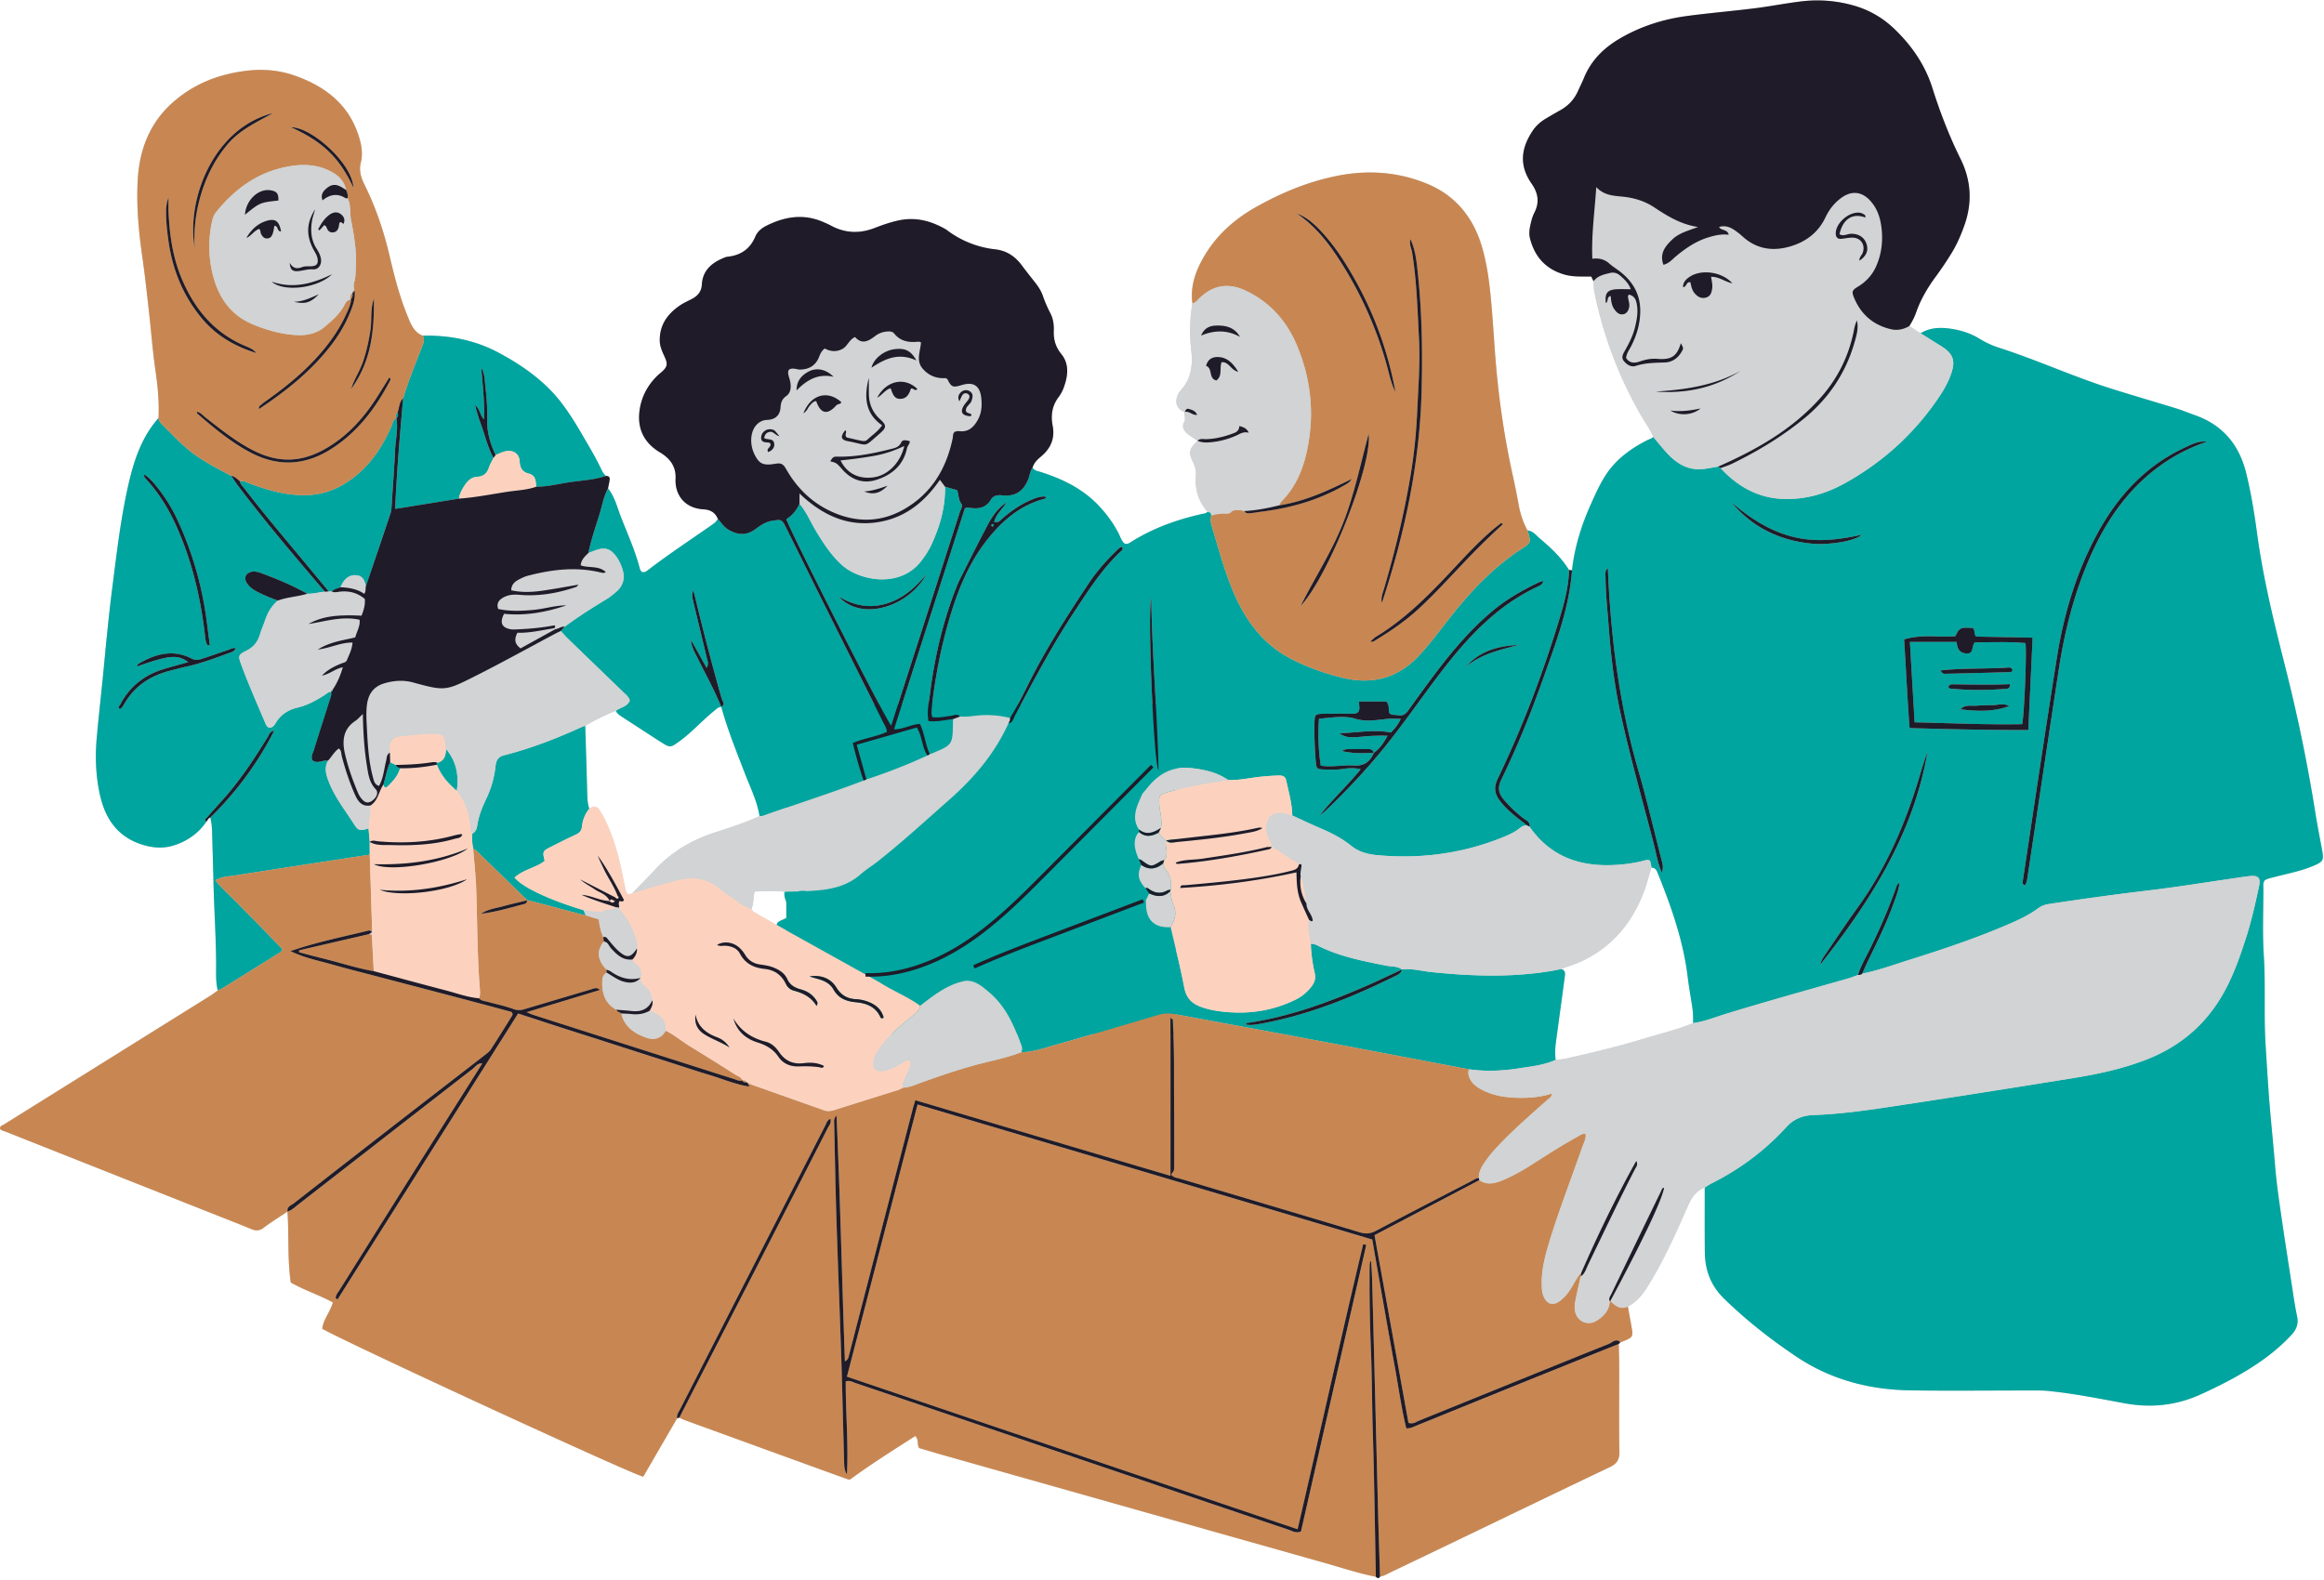 <svg xmlns="http://www.w3.org/2000/svg" version="1.0" viewBox="243 295 324 220.34"><defs><clipPath id="a"><path d="M243 295h324v220.34H243Zm0 0"/></clipPath><clipPath id="b"><path d="M259 295h292v220.34H259Zm0 0"/></clipPath></defs><g clip-path="url(#a)"><path fill="#d1d3d4" d="M566.742 413.547c-.328-1.738-.683-3.485-.953-5.23a225 225 0 0 0-4.137-20.087c-1.574-6.246-3.125-12.488-3.992-18.89-.379-2.8-.832-5.61-1.515-8.371-.965-3.922-3.223-6.672-7.055-8.051-.88-.305-1.746-.672-2.637-.953-3.004-.93-6.043-1.809-9.047-2.75-5.297-1.672-10.363-4.008-15.648-5.707a13 13 0 0 1-2.785-1.27c-1.32-.816-2.758-1.246-4.262-1.441-1.356-.172-2.723-.086-3.953.672-.528-.328-1.051-.672-1.563-1 .38-.602.707-1.223.938-1.906.637-1.82 1.613-3.461 2.746-5a48 48 0 0 0 2.164-3.211c.77-1.247 1.355-2.606 1.844-3.985 1.097-3.14.914-6.219-.551-9.187-1.586-3.203-2.856-6.5-3.93-9.899-1.015-3.21-2.87-5.902-5.289-8.222-1.597-1.54-3.441-2.625-5.578-3.25q-2.559-.749-5.176-.747-1.171.001-2.343.149c-2.114.254-4.211.672-6.325.941-3.172.391-6.36.66-9.535 1.086-3.367.453-6.578 1.48-9.508 3.239-2.148 1.293-3.847 3.003-4.812 5.363-.254.625-.559 1.21-.828 1.82-.528 1.188-1.356 2.078-2.48 2.715-.657.363-1.317.742-1.966 1.121-.73.442-1.378.98-1.855 1.688-1.695 2.515-1.941 4.921-.172 7.441.895 1.293 1.113 2.578.379 4.008-.195.39-.34.816-.45 1.246-.183.77-.378 1.539-.171 2.371.66 2.578 2.223 4.29 4.785 5.031 1.246.367 2.527.258 3.762.281.12.27.219.465.316.66.035.489.012.977.11 1.454a57.1 57.1 0 0 0 6.507 17.242c.575 1 1.282 1.93 1.707 3.004-.207.258-.535.308-.804.441-2.32 1.172-4.36 2.653-5.825 4.887-.828 1.27-1.425 2.64-2.05 4.008-1.328 2.957-2.293 6.035-2.649 9.273-.133-.023-.281-.035-.414-.047-1.05-1.738-2.515-3.093-4.043-4.375-.523-.441-.965-1.062-1.746-1.148a11.4 11.4 0 0 1-1.207-3.496 135 135 0 0 0-.902-4.434 117 117 0 0 1-2.223-14.578c-.316-3.394-.465-6.805-.805-10.203-.222-2.258-.55-4.484-1.16-6.656-1.183-4.168-3.676-7.32-7.703-8.969-4.078-1.687-8.328-1.969-12.672-1.074-3.957.804-7.629 2.332-11.133 4.3-2.906 1.626-5.386 3.774-7.132 6.645-1.254 2.078-2.11 4.3-1.782 6.82a24 24 0 0 0-.316 3.848c0 .914.062 1.832.172 2.762.242 2.015-.05 3.98-1.527 5.57-.208.219-.356.527-.454.809-.316 1 .075 1.77 1.028 2.16-.086.453.23.906-.051 1.394-.363.633-.024 1.207.465 1.625.43.368.93.649 1.406.965v.012c-1.187 1.148-1.297 1.601-.625 2.992.305.625.441 1.246.39 1.918-.144 1.895.356 3.57 1.637 5-.23.242-.562.254-.855.317-3.527.792-6.883 2.015-9.95 3.972-.218.133-.464.266-.78.133-.426-.367-.587-.941-.844-1.453-.696-1.344-1.586-2.555-2.598-3.668-2.258-2.465-5.14-3.871-8.266-4.86-.414-.136-.878-.171-1.097-.625.195-.683.695-1.136 1.195-1.562 1.344-1.125 1.93-2.52 1.586-4.266-.281-1.464-.07-2.808.867-4.03.317-.419.551-.919.735-1.419.546-1.562.73-3.176-.403-4.558-.781-.965-1.074-2.004-1.039-3.2.035-.855-.074-1.699-.476-2.468a19 19 0 0 1-1.051-2.446c-.23-.672-.621-1.27-1.063-1.832-.632-.804-1.27-1.601-1.879-2.418-.925-1.246-2.125-2.043-3.664-2.21a13.55 13.55 0 0 1-6.726-2.665c-.317-.234-.684-.402-1.035-.574-1.82-.894-3.688-1.234-5.704-.809-1.171.247-2.304.649-3.417 1.079-2.075.793-4.079.707-6.043-.344-.317-.172-.645-.305-.965-.453-2.782-1.258-5.457-.844-8.082.488-.645.332-1.22.809-1.5 1.469-.72 1.746-2.016 2.625-3.86 2.82-.254.04-.5.149-.742.258-1.613.707-2.758 1.77-2.855 3.664-.051.93-.586 1.555-1.383 1.98-.547.282-1.133.54-1.649.88-1.742 1.187-2.878 2.738-2.832 4.972.016.832.368 1.539.7 2.273.449.989.328 1.368-.477 2.09-.137.121-.281.219-.418.344-1.512 1.414-2.441 3.176-2.66 5.227-.258 2.457.758 4.34 2.871 5.597 1.402.844 2.27 1.98 2.184 3.676-.11 2.129 1.136 4.117 3.93 4.277.929.051 1.6.453 1.964 1.332-.207.403-.57.66-.937.918-2.907 2.028-5.871 3.98-8.692 6.133-.27.207-.55.465-.992.34-.07-.121-.207-.266-.254-.426-.625-2.457-1.672-4.765-2.59-7.125-.547-1.379-.879-2.883-1.843-4.09.074-.394.171-.773.222-1.164.059-.379-.11-.597-.515-.574a2.8 2.8 0 0 1-.61-.855c-.805-1.696-1.758-3.297-2.699-4.899-1.328-2.273-2.707-4.508-4.578-6.363-2.05-2.067-4.453-3.668-7.004-5.035-3.32-1.797-6.899-2.492-10.649-2.422-1.218-.461-1.648-1.574-2.085-2.637-1.11-2.715-1.856-5.547-2.516-8.406-.805-3.422-1.918-6.758-3.48-9.922-.5-1-.852-1.98-.547-3.187.23-.918.171-1.934-.075-2.91-1.257-4.923-4.722-7.673-9.277-9.239-2.246-.77-4.566-.914-6.96-.586-3.821.527-7.188 1.906-10.048 4.496-3.097 2.813-4.492 6.453-4.734 10.535-.235 3.688.12 7.356.644 11.02.356 2.492.625 5.008.907 7.516.304 2.687.511 5.386.89 8.062.328 2.25.563 4.484.438 6.758-2.38 2.687-3.442 5.988-4.211 9.371-1.074 4.715-1.61 9.52-2.235 14.309-.476 3.773-.84 7.574-1.195 11.363-.305 3.164-.683 6.34-.965 9.515-.23 2.653-.133 5.23.403 7.797.66 3.078 2.125 5.633 5.261 6.88 1.614.648 3.332.878 4.946.39 1.879-.563 3.539-1.649 4.675-3.348.184-.195.258-.476.551-.574.18.734.242 1.477.254 2.234.063 2.348.137 4.692.184 7.028.097 4.082.402 8.136.367 12.218-.012.88 0 1.77.23 2.625-.351.258-.707.528-1.074.758-9.57 5.977-19.14 11.95-28.7 17.914-.233.145-.585.196-.585.575v.058c.207.27.535.293.805.406 9.484 3.762 18.972 7.512 28.457 11.278 1.941.758 3.883 1.515 5.812 2.308.633.27 1.121.22 1.696-.207 1.062-.808 2.195-1.504 3.308-2.25.219 3.274-.023 6.575.453 9.887 1.856 1.063 3.942 1.723 5.871 2.785-.367 1.32-1.332 2.356-1.476 3.664 3.137 1.832 43.457 20.442 44.754 20.625 1.562-2.687 3.136-5.414 4.722-8.136.098-.024.207-.063.305-.086.246.109.477.23.723.328 7.433 2.703 14.855 5.402 22.289 8.09.281.109.574.246.808.195 2.989-2.211 6.055-4.117 9.082-6.059.524.563.207 1.184.536 1.684 1.199.355 2.43.723 3.664 1.078 17.605 4.973 35.207 9.957 52.812 14.918 2.39.684 4.746 1.465 7.192 1.953.207.184.402.32.585-.023.57-.098 1.075-.414 1.586-.66 3.32-1.575 6.641-3.176 9.95-4.766 6.836-3.285 13.648-6.586 20.496-9.836.965-.465 1.355-1.04 1.343-2.137-.074-3.945-.023-7.906-.035-11.851 0-1.063-.039-2.125-.062-3.192.074-.082.144-.156.219-.23.171-.063.332-.11.488-.184 1.258-.523 1.32-.62 1.074-1.969-.156-.937-.34-1.89-.512-2.832 1.586-.82 2.477-2.285 3.332-3.738 1.953-3.289 3.493-6.793 5.043-10.289.5-1.148 1.137-2.101 2.344-2.566 0 2.98-.012 5.964.012 8.945.023 2.527.781 4.691 2.699 6.547 3.102 3.031 6.469 5.672 10.059 8.078 4.808 3.227 10.156 4.617 15.87 4.703 5.555.086 11.11.012 16.665.024.84 0 1.695-.024 2.527.062 3.574.356 7.106 1.05 10.633 1.711 3.7.684 7.215.34 10.656-1.223 1.953-.879 3.86-1.82 5.703-2.906 2.574-1.504 4.98-3.226 7.02-5.45.695-.757.949-1.542.73-2.554-.281-1.344-.476-2.715-.683-4.07-.524-3.371-1.051-6.742-1.54-10.13-.327-2.233-.644-4.483-.827-6.73-.196-2.382-.442-4.777-.649-7.16-.293-3.175-.465-6.367-.672-9.554-.281-4.204.012-8.43-.254-12.66-.207-3.102-.062-6.231-.062-9.333 0-.394-.098-.808.207-1.148.379-.246.82-.32 1.246-.43 1.855-.488 3.734-.832 5.504-1.574 1.367-.574 1.492-.797 1.234-2.2m-232.453 2.758c-1.023 1.101-2.098 2.175-3.148 3.25-.563.32-.817.062-.93-.489-.266-1.293-.512-2.601-.828-3.894-.5-2.078-1.16-4.094-2.113-6.012-.172-.355-.391-.7-.586-1.039-.38-.723-.891-.781-1.524-.355-.223-.637-.27-1.297-.293-1.97-.074-3.198-.183-6.386-.281-9.577a28 28 0 0 1 4.273-2.102c.196.43.586.66.95.906 1.832 1.184 3.652 2.383 5.484 3.543 1.133.72 1.219.672 2.344-.136 1.781-1.27 3.21-2.918 4.906-4.29.316-.242.574-.558 1.012-.558.879 3.188 2.136 6.254 3.32 9.344.746 1.933 1.688 3.8 2.016 5.879-2.098.976-4.309 1.636-6.496 2.37-3.137 1.052-5.86 2.7-8.106 5.13m18.324 6.71c-.133.06-.293.145-.5.231-.355.172-.758.27-.828.746-.953-.55-1.906-1.086-2.86-1.637-.265-.148-.546-.293-.671-.613.355-.73.246-1.55.453-2.418 1.39-.086 2.785-.12 4.176.012-.098.527.062.992.23 1.441Zm119.883 16.727c-3.601 1.098-7.25 1.992-10.914 2.809-.574.12-1.133.219-1.707.246a9.8 9.8 0 0 1 .035-2.395c.402-3.03.832-6.05 1.223-9.078.07-.465.195-1.004-.488-1.187.937-.39 1.914-.649 2.843-1.086 4.2-1.98 6.969-5.254 8.63-9.52.452-1.148.745-2.37 1.112-3.554.477.011.684.28.852.695 1.895 4.707 3.59 9.457 4.203 14.527.18 1.54.488 3.067.695 4.61.07.609.047 1.234.07 1.855-2.12.879-4.355 1.418-6.554 2.078m0 0"/></g><path fill="#00a59f" d="M298.773 402.125c-.277 1.023-.953 1.781-1.683 2.496-.309.305-.54.23-.637-.203.32-1.043.488-2.133.945-3.133.262.13.52.254.778.383.086.3.347.375.597.457m5.211-.758c-.105.067-.113.156-.078.262.567 1.488 1.57 2.64 2.778 3.644.32-2.16-.059-4.136-1.504-5.84-.024.88-.2 1.66-1.196 1.934m-20.066-29.816c1.64 1.969 3.273 3.941 4.91 5.914l.457.035c.281-.41.777-.414 1.168-.613.145-.266.266-.551.442-.793.464-.653 1.105-.989 1.91-.86.836.137 1.05.813 1.215 1.516 1.128-3.36 2.261-6.719 3.39-10.078.16-.469.18-.957.207-1.445.149-2.477.348-4.954.457-7.434.067-1.496.45-2.98.192-4.488-.493.191-.504.687-.676 1.078-1.309 3.02-3.094 5.68-5.828 7.594-1.809 1.27-3.782 2.007-6.055 2.066-2.773.066-5.332-.68-7.875-1.621-.45-.168-.879-.434-1.398-.324.093.457.441.757.707 1.105 2.18 2.848 4.48 5.594 6.777 8.348m-8.3 45.55c-.805.13-1.669.106-2.59.657.988 1.23 2.124 2.21 3.156 3.277 1.02 1.05 2.066 2.078 3.09 3.125 1.046 1.074 2.085 2.156 3.074 3.18-.055.387-.293.46-.47.57a1999 1999 0 0 1-7.8 4.856c-.223.14-.473.23-.71.347-.231-.867-.247-1.75-.24-2.636.04-4.075-.26-8.141-.358-12.211-.06-2.34-.133-4.684-.192-7.028-.015-.758-.07-1.5-.258-2.234a45.9 45.9 0 0 0 8.907-12.102c-.676.133-.707.543-.88.825-1.824 2.988-3.745 5.91-6.07 8.543-.789.898-1.601 1.773-2.382 2.68-.133.152-.485.343-.122.624-1.144 1.696-2.793 2.79-4.671 3.352-1.622.484-3.332.25-4.954-.39-3.14-1.247-4.605-3.802-5.257-6.888-.543-2.558-.641-5.144-.403-7.796.285-3.176.653-6.344.957-9.516.364-3.79.72-7.578 1.207-11.36.618-4.788 1.157-9.593 2.227-14.304.77-3.387 1.832-6.688 4.21-9.371a1.6 1.6 0 0 0 .43.808c1.317 1.309 2.575 2.676 4.04 3.832 1.753 1.383 3.726 2.368 5.675 3.41.301.438.582.891.903 1.317 3.86 5.105 8 9.98 12.16 14.84-.824.07-1.621.324-2.457.281-2.055-1.14-4.215-2.062-6.422-2.867-.371-.137-.762-.258-1.172-.215-.988.102-1.36.902-.77 1.703.348.473.817.809 1.337 1.078.945.496 1.925.907 2.933 1.25-.84.707-1.387 1.602-1.742 2.63-.246.714-.555 1.405-.774 2.128-.308 1.04-.906 1.762-1.902 2.254-1.113.55-1.137.715-.715 1.871 1.004 2.758 2.196 5.434 3.34 8.133.137.32.25.683.684.723.465-.063.668-.442.87-.77.704-1.125 1.72-1.738 2.993-2.039 1.352-.32 2.559-.988 3.727-1.73.285-.18.523-.461.906-.465.004-.157.094-.239.238-.27-.012.145-.031.277-.215.27.13.46-.094.863-.226 1.277-.727 2.281-1.461 4.559-2.172 6.844-.14.449-.438.89-.203 1.41.703.59 1.453-.074 2.168.07-.493.899-.317 1.766.02 2.684.847 2.332 2.394 4.238 3.695 6.293.507.8.867.82 1.937.46.059.63.113 1.262.172 1.891l-.008-.004.012 1.778c-6.313.972-12.625 1.933-18.934 2.926m-12.24-55.273c1.692 1.852 3.013 3.938 4.06 6.215 2.23 4.852 3.46 9.96 4.097 15.234.074.598.082 1.207.41 1.73l.301-.058c-.16-1.222-.312-2.445-.476-3.668a48.1 48.1 0 0 0-4.02-13.746 22.4 22.4 0 0 0-3.035-4.836c-.457-.558-.938-1.101-1.598-1.539-.097.406.125.52.262.668m12.497 23.543c-.48-.047-.785.168-1.113.277-1.219.407-2.434.832-3.653 1.239-.468.156-.902.203-1.402-.055-2.52-1.297-4.898-.687-7.207.621-.18.102-.387.215-.395.48 4.54-1.59 5.665-1.687 7.141-.601-1.258.36-2.496.676-3.71 1.066-2.563.832-4.505 2.438-5.766 4.832-.098.18-.403.395-.067.641.094-.055.184-.09.238-.152.114-.133.227-.278.313-.43 1.43-2.566 3.652-4.047 6.45-4.762.73-.183 1.456-.386 2.194-.547 2.04-.445 3.993-1.168 5.95-1.89.351-.13.808-.207 1.027-.719m35.3-25.21c.153-.458.415-.876.63-1.313-.864-1.551-1.22-3.297-1.848-4.938-.281-.73-.465-1.504-.734-2.398.738.496.609 1.308 1.25 1.96.105-2.527-.203-4.835-.364-7.16.473.727.446 1.594.54 2.387.19 1.625.32 3.27.28 4.906-.042 1.747.446 3.31 1.169 4.844.406-.164.8-.367 1.222-.488 1.09-.309 2.059.215 2.121 1.32.055.985.36 1.531 1.332 1.778.91.234.938 1.058.977 1.82 1.414-.004 2.793-.324 4.172-.555 1.855-.312 3.754-.355 5.562-.949a2.7 2.7 0 0 1-.617-.86c-.797-1.69-1.758-3.288-2.699-4.902-1.324-2.265-2.711-4.496-4.57-6.363-2.051-2.059-4.457-3.66-7.008-5.031-3.32-1.793-6.902-2.489-10.652-2.414.304.523.113 1-.086 1.511-.93 2.391-1.918 4.762-2.649 7.227-.445 5.117-.883 10.234-1.113 15.418.379-.055.633-.09.883-.133 2.668-.43 5.34-.86 8.007-1.293.106-.723.45-1.34.856-1.93.414-.609.93-1.09 1.715-1.125.875-.043 1.36-.511 1.625-1.32m-12.734-7.704c-.23.246-.324.523-.191.852.344-.223.234-.543.191-.852m226.946 32.219c.176 1.629-.203 10.37-.477 11.308-4.933.09-9.887-.14-14.988-.257-.223-3.79-.438-7.457-.656-11.215h6.527c.047.922.375 1.566 1.371 1.613 1.082.05.637-.992 1.168-1.55 2.258-.009 4.637-.118 7.055.1m-2.282 8.777c-.8-.45-1.582-.121-2.363-.121q-1.131-.001-2.262.074c-.738.047-1.546-.191-2.168.508 2.297.262 4.583.387 6.793-.46m.098-3.055c-2.672.125-5.355.051-8.039.024-.23 0-.43.098-.562.387.136.109.195.207.27.214 2.612.243 5.23.247 7.847.024.23-.02.543-.086.484-.649m.379-1.914c-.078-.379-.36-.418-.617-.402-3.117.223-6.254.043-9.422.406.18.395.387.469.61.465 3.058-.07 6.113-.144 9.167-.23.094-.004.184-.164.262-.239m41.93 27.254c-1.77.746-3.657 1.094-5.504 1.578-.43.11-.863.192-1.254.426-.297.344-.207.758-.207 1.149.004 3.113-.14 6.238.058 9.34.27 4.226-.011 8.453.262 12.664.203 3.183.38 6.37.668 9.554.219 2.383.453 4.77.649 7.156.183 2.25.507 4.497.832 6.735.484 3.379 1.015 6.75 1.535 10.125.21 1.36.406 2.723.691 4.07.215 1.012-.043 1.797-.734 2.55-2.031 2.224-4.446 3.954-7.024 5.462-1.84 1.074-3.746 2.02-5.695 2.902-3.441 1.563-6.965 1.903-10.66 1.219-3.527-.652-7.05-1.36-10.629-1.715-.836-.082-1.687-.058-2.531-.058-5.559-.004-11.114.066-16.668-.016-5.707-.09-11.063-1.488-15.863-4.707-3.586-2.402-6.961-5.05-10.067-8.074-1.906-1.86-2.672-4.024-2.695-6.559-.028-2.98-.012-5.96-.012-8.941.34-.207.668-.438 1.024-.614 3.933-1.98 7.406-4.578 10.367-7.828 1.039-1.14 2.273-1.613 3.77-1.664 3.687-.133 7.34-.648 10.98-1.199 8.34-1.254 16.672-2.582 24.996-3.918 3.554-.57 7.074-1.312 10.445-2.625 4.05-1.578 7.344-4.094 9.79-7.715 1.913-2.836 3.05-6.015 4.085-9.234.762-2.375 1.305-4.805 1.828-7.238.242-1.133-.11-1.508-1.242-1.399-.793.074-1.582.211-2.371.328-3.957.567-7.899 1.215-11.867 1.684a414 414 0 0 0-13.852 1.894c-.543.082-1.02.25-1.46.578-1.368 1.016-2.91 1.711-4.466 2.372-4.336 1.847-8.796 3.351-13.293 4.761-2.242.703-4.453 1.524-6.765 1.985.195-.446.379-.899.59-1.336 1.328-2.754 2.703-5.485 3.742-8.368.34-.945.723-1.878.86-2.937-.403.188-.434.512-.536.797a80 80 0 0 1-3.836 8.902c-.52 1.024-1.086 2.031-1.426 3.137-.46.16-.91.351-1.379.484-5.671 1.618-11.355 3.192-16.996 4.922-1.523.469-3.007 1.078-4.597 1.301-.024-.621 0-1.25-.082-1.863-.207-1.535-.504-3.059-.688-4.598-.617-5.07-2.305-9.828-4.203-14.527-.168-.418-.383-.688-.848-.696-.136-1.129-.191-1.199-1.168-.941-1.12.293-2.257.45-3.406.539-5.062.39-9.387-.941-12.422-5.305.102-.73-.554-.914-.953-1.234-.973-.785-1.875-1.613-2.676-2.582-.746-.906-.824-1.695-.296-2.774 2.234-4.593 4.148-9.332 5.859-14.148 1.738-4.89 3.605-9.75 3.984-15.004.36-3.242 1.324-6.316 2.656-9.277.614-1.367 1.215-2.73 2.047-4.008 1.461-2.238 3.504-3.703 5.82-4.883.274-.14.598-.18.805-.441.625.738 1.227 1.496 1.88 2.21 1.261 1.384 2.75 2.372 4.71 2.294.828-.035 1.653-.239 2.477-.364.11.07.215.141.324.211 2.387 2.57 5.219 4.192 8.828 4.301 3.07.094 5.89-.746 8.527-2.207 5.368-2.984 9.786-7.031 13.2-12.152.613-.926 1.152-1.899 1.535-2.946.719-1.949.367-2.949-1.387-4.035q-1.416-.88-2.82-1.765c1.23-.754 2.597-.844 3.96-.664 1.497.191 2.934.613 4.259 1.43a12.6 12.6 0 0 0 2.78 1.273c5.294 1.703 10.352 4.039 15.653 5.707 3.008.945 6.035 1.824 9.047 2.754.89.277 1.754.64 2.633.953 3.836 1.379 6.09 4.129 7.058 8.043.684 2.765 1.141 5.574 1.516 8.379.86 6.402 2.414 12.636 3.992 18.882a227 227 0 0 1 4.133 20.086c.277 1.75.629 3.493.95 5.239.257 1.402.132 1.613-1.227 2.183m-90.88-.851c-1.058-4.125-2.019-8.282-3.206-12.371-2.688-9.235-3.875-18.684-4.274-28.297-.449.37-.328.844-.324 1.261.024 2.223.25 4.43.422 6.645.305 3.984.73 7.95 1.57 11.863 1.352 6.297 3.125 12.485 4.743 18.711.32 1.242.5 2.524 1.113 4.008.277-.824.082-1.324-.043-1.82m27.927-45.32c-3.23.722-6.45 1.113-9.72.261-3.257-.848-5.952-2.633-8.456-4.789 2.914 3.5 6.687 5.32 11.156 5.766 2.406.242 6.09-.348 7.02-1.239m9.164 30.288c-.453 1.176-.809 2.395-1.172 3.61-1.942 6.46-4.586 12.582-8.563 18.082-1.508 2.086-2.93 4.234-4.383 6.36-.34.5-.718.984-.832 1.6 7.016-8.859 12.98-18.25 14.95-29.652m14.054-3.058c.2-4.32.395-8.512.594-12.879-2.781-.055-5.379-.102-7.867-.148-.363-.41-.094-.836-.461-1.196-1.73-.117-1.906-.035-2.422 1.133-2.34.203-4.75-.3-7.164.453.277 4.164.453 8.223.77 12.367 5.582.149 10.98.29 16.55.27M550.7 356.59c-1.199-.137-2.191.39-3.187.86-5.356 2.51-9.168 6.628-11.985 11.734-3.02 5.472-4.789 11.382-5.765 17.515-1.649 10.352-3.176 20.723-4.746 31.086-.04.242-.149.54.297.656.28-.398.316-.886.386-1.351 1.442-9.578 2.86-19.156 4.324-28.73.817-5.333 2.13-10.536 4.286-15.5 1.879-4.333 4.359-8.247 7.937-11.395a24.5 24.5 0 0 1 8.453-4.875m-89.562 74.738c-.399 3.024-.828 6.05-1.227 9.074a10.2 10.2 0 0 0-.035 2.395c-1.687.75-3.512.926-5.3 1.203-2.24.344-4.5.418-6.759.11-7.593-1.438-15.18-2.887-22.773-4.313-6.012-1.129-12.027-2.223-18.04-3.348v2.766h-11.675c-1.723.496-3.441 1-5.164 1.48-1.566.438-3.117 1.02-4.781 1.028.12-.301.125-.618.02-.914a56 56 0 0 0-.61-1.594h-32.172v-14.477q-.673-.376-1.34-.746c.07-.476.477-.578.832-.742.211-.094.371-.168.508-.238v-2.227c-.18-.46-.336-.926-.234-1.445q.117-.002.234-.004v-11.7c-1.07.368-2.14.735-3.207 1.114-.164.055-.351.035-.527.05-.325-2.073-1.262-3.94-2.008-5.874-1.192-3.086-2.438-6.153-3.32-9.352-.442 0-.7.317-1.012.567-1.695 1.367-3.133 3.023-4.914 4.293-1.13.8-1.207.855-2.34.136-1.836-1.168-3.656-2.367-5.48-3.55-.375-.243-.758-.47-.958-.903.649-.484 1.602-.562 1.946-1.418-.137-.566-.563-.844-.903-1.18-2.57-2.492-5.152-4.972-7.726-7.464-.348-.336-.66-.707-.988-1.063q.273-.303.546-.601c1.848-1.375 3.786-2.602 5.75-3.793.489-.293.942-.657 1.38-1.028q1.528-1.291.917-3.215c-.191-.593-.437-1.152-.797-1.664-.84-1.183-1.609-1.437-2.957-.957-.332.118-.66.25-.988.38.383-1.919 1.055-3.75 1.613-5.618.34-1.14.543-2.328 1.122-3.387.968 1.204 1.293 2.707 1.843 4.098.926 2.348 1.969 4.656 2.598 7.117.039.16.172.301.246.426.441.125.719-.129.992-.34 2.82-2.152 5.781-4.11 8.688-6.14.367-.254.73-.5.941-.915.469.528.844 1.133 1.48 1.508 1.266.746 2.497.84 3.727-.062.719-.524 1.434-1.031 2.352-1.18 1.328-.21 1.37-.219 1.957.965 2.078 4.172 4.144 8.351 6.226 12.523 2.012 4.036 4.035 8.063 6.047 12.098h.7c-3.712-6.98-12.262-23.941-12.946-25.816.836-.496 1.418-1.254 1.84-2.145.988 1.16 1.562 2.574 2.34 3.867.984 1.64 2.031 3.219 3.437 4.551 2.465 2.336 8.227 3.453 11.2-.445.542-.711 1.035-1.446 1.41-2.254 1.187-2.567 1.964-5.235 1.902-8.098.547.156 1.098.317 1.7.488.206.594.136 1.282.554 1.86.281.383-.09.851-.219 1.262-2.586 8.078-5.183 16.148-7.777 24.222-.27.832-.54 1.676-.809 2.508h.555c2.95-9.191 5.863-18.293 8.754-27.305.156-.082.195-.12.23-.12.176.007.352.015.524.038 1.175.16 2.195 0 2.875-1.144.351-.594.945-.676 1.636-.602 1.723.188 2.88-.562 3.547-2.164.235-.57.274-1.21.645-1.73.226.46.68.496 1.105.632 3.121.985 6 2.395 8.258 4.856 1.024 1.113 1.906 2.32 2.602 3.672.261.504.418 1.078.847 1.45.317.132.559.003.782-.138 3.062-1.953 6.418-3.172 9.941-3.964.297-.067.621-.075.852-.32l.421.116.094.422a2.7 2.7 0 0 0 .067 1.446c.984 3.226 1.828 6.5 3.195 9.597 1.66 3.758 4.035 6.899 7.738 8.848 2.324 1.223 4.793 2.105 7.348 2.719 4.207 1.015 7.789-.004 10.742-3.235 1.594-1.742 2.98-3.64 4.441-5.484 2.86-3.606 6.016-6.879 9.914-9.379 1.149-.734 1.149-.871.641-2.453.781.074 1.219.703 1.746 1.148 1.524 1.285 2.985 2.64 4.043 4.364-.062 2.558-.777 4.988-1.52 7.402-2.277 7.43-5.042 14.68-8.413 21.687-.586 1.215-.47 2.122.328 3.153 1.05 1.36 2.418 2.328 3.742 3.36a1.63 1.63 0 0 0-.973.378c-.77.617-1.664 1.008-2.57 1.371-5.152 2.05-10.504 2.856-16.02 2.516-1.714-.102-3.48-.223-4.914-1.387-1.359-1.102-2.898-1.867-4.496-2.543-1.265-.539-2.5-1.137-3.75-1.707-.023-1.684-.5-3.289-.851-4.914-.118-.55-.512-.664-.989-.652-.925.02-1.843.09-2.761.191-1.442.16-2.868.5-4.328.434-1.57-1.09-3.368-1.465-5.223-1.668a6.5 6.5 0 0 0-2 .086v25.5c.394 1.68.781 3.359 1.105 5.054.274 1.407 1.024 2.184 2.29 2.649 1.308.484 2.663.675 4.042.765 3.211.215 6.278-.332 9.172-1.754.89-.433 1.637-1.07 2.242-1.851.422-.543.606-1.106.438-1.852-.305-1.34-.504-2.703-.54-4.086.321-.027.614.07.895.215 3.043 1.555 6.356 2.184 9.668 2.84.711.14 1.493.04 2.13.52v-.004c1.386-.168 2.726.226 4.085.363 5.524.57 11.04.773 16.551-.117.523-.082 1.04-.196 1.563-.297.68.187.554.73.492 1.2m-6.43-46.394c-2.832.144-5.441.82-7.379 3.097 2.117-1.851 4.781-2.39 7.379-3.097m-28.453 10.847c-.047 1.824.043 3.645.183 5.465.067.871.18 1.027 1.02 1.05.93.028 1.86.067 2.793-.073.762-.114 1.535-.168 2.445.043-1.87 2.332-3.953 4.207-5.718 6.453.296-.242.613-.461.886-.723 2.922-2.805 5.696-5.738 8.239-8.898 2.648-3.293 5.043-6.778 7.601-10.133 3.777-4.957 7.922-9.504 13.723-12.188.281-.129.62-.261.734-.77-.324.106-.535.153-.726.247-2.329 1.121-4.551 2.402-6.536 4.09-2.828 2.406-5.234 5.199-7.476 8.136a221 221 0 0 0-4.098 5.598c-.379.527-.812.797-1.457.66-.383-.082-.805.024-1.137-.242-.253-.492.075-1.094-.468-1.672h-3.778c-.074.555.223 1.121-.23 1.559-.43.207-.883.125-1.32.133-1.157.011-2.313 0-3.465.02-1.102.019-1.184.112-1.215 1.245m-54.074-20.715c-1.528 1.82-3.227 3.391-5.582 4.102-2.38.715-4.582.285-6.676-.988 3.176 3.504 9.683 1.496 12.258-3.114m-28.567 17.356a355 355 0 0 1-3.707-14.172c-.074-.309-.164-.613-.246-.922-.242.586-.117 1.106.008 1.617.629 2.633 1.266 5.262 1.894 7.899.086.355.274.722-.042 1.297l-2.172-3.907c.035.922.46 1.649.836 2.399 1.148 2.297 2.39 4.55 3.375 6.93.62-.344.156-.782.054-1.141m60.051.785h.469c-.262-4.934-.563-9.86-.63-14.8-.312 1.042-.16 8.456.161 14.8m-8.898-16.836c-2.684 4.035-5.305 8.102-7.567 12.399-.773 1.472-1.492 2.972-2.281 4.437h.422c2.332-4.379 4.687-8.738 7.418-12.887 1.933-2.937 3.824-5.894 6.387-8.347.171-.164.46-.301.32-.723-.418.059-.652.387-.918.645-1.414 1.367-2.692 2.843-3.781 4.476m-22.317 16.836h.512c.46-3.977 1.223-7.89 2.344-11.734 1.16-3.993 2.668-7.832 5.261-11.13 2.118-2.698 4.641-4.898 8.07-5.796.114-.027.231-.102.102-.3-.804-.06-1.543.257-2.261.589-1.383.629-2.618 1.492-3.758 2.496-.278.242-.516.61-1.117.453.273-1.129 1.168-1.816 1.722-2.71-1.183.757-1.96 1.874-2.594 3.066-1.355 2.546-2.636 5.129-3.94 7.699-.18.355-.33.73-.474 1.101-1.878 4.782-3.027 9.743-3.668 14.825-.058.476-.136.957-.199 1.441m65.985 37c-1.559.719-3.106 1.461-4.676 2.152-5.418 2.38-10.942 4.407-16.828 5.282-.121.02-.235.054-.22.222.622.13 1.24.028 1.849-.082 6.703-1.172 12.933-3.703 18.996-6.699.386-.191.789-.383.879-.875m-56.914-61.934c.066-.105.03-.18-.09-.191-.149-.016-.235.059-.235.223q.078.07.16.152c.055-.062.122-.117.165-.184m-61.797 44.856c1.18-.602 2.37-1.195 3.57-1.758.488-.223.781-.516.836-1.074.09-.938.43-1.793 1.027-2.531-.215-.641-.265-1.297-.285-1.97-.078-3.194-.183-6.386-.281-9.581-.125.035-.262.058-.38.113-3.542 1.625-7.167 3.031-10.948 3.996-.875.223-1.098.785-1.18 1.528a14 14 0 0 1-1.305 4.57c-.558 1.16-1.03 2.348-1.23 3.633-.074.472-.207.965-.719 1.199-.039.7.004 1.39.14 2.078.18.125.38.23.532.383 2.34 2.265 4.672 4.543 7.008 6.812.207.047.422.086.629.141q3.754.991 7.508 1.988l-.317-.746c-4.715-1.422-8.504-3.187-9.586-4.539 1.203-1.129 2.942-1.348 4.195-2.324-.308-1.305-.296-1.367.786-1.918m107.41-11.36c-.34-2.128-.406-4.269-.25-6.55 1.719-.133 3.496-.469 5.035 0 1.598.484 3.004.168 4.504.027.558-.055 1.125-.012 1.863-.012-.398.871-.887 1.414-1.367 1.918-2.383-.468-4.68.024-7.18.102.836.586 1.371.644 3.27.46a26 26 0 0 1 3.433-.112c-.535 1-1.097 1.796-1.921 2.39-.512 1.223-1.348 1.856-2.762 1.754-1.496-.11-3.004.274-4.625.024m2.988-2.039c1.453.372 2.914.29 4.375.254-.074-.41-.34-.543-.738-.535-.79.012-1.578-.008-2.367.012-.43.012-.891-.074-1.27.27m-113.598 20.817c-.003-.008-.011-.012-.015-.016q-.006-.005-.012-.004c-.004 0 .027.02.027.02m0 0"/><path fill="#c88752" d="M468.766 497.45c.02 1.105-.375 1.675-1.336 2.132-6.844 3.254-13.664 6.55-20.496 9.836-3.317 1.594-6.63 3.187-9.95 4.773-.515.246-1.011.563-1.59.657-.09-2.883-.187-5.77-.261-8.657-.184-7.105-.36-14.21-.54-21.316-.1-3.91-.202-7.816-.312-11.727-.02-.789-.086-1.574-.133-2.363-.199.262-.199.52-.199.774-.043 3.957.028 7.91.188 11.859.148 3.684.14 7.375.254 11.062.207 6.793.289 13.594.421 20.391-2.44-.488-4.8-1.273-7.19-1.95-17.606-4.964-35.212-9.948-52.813-14.929-1.239-.347-2.47-.719-3.664-1.07-.332-.5-.004-1.121-.54-1.684-3.02 1.942-6.085 3.856-9.078 6.059-.226.05-.523-.086-.808-.188q-11.146-4.043-22.285-8.097c-.25-.09-.485-.219-.727-.328 3.715-7.235 7.434-14.465 11.145-21.704q4.775-9.311 9.527-18.64c.191-.383.562-.75.39-1.309-.464.184-.527.563-.68.86a75661 75661 0 0 0-20.28 39.64c-.196.39-.489.758-.403 1.242a4930 4930 0 0 0-4.726 8.137c-1.29-.183-41.621-18.793-44.75-20.625.144-1.312 1.11-2.348 1.476-3.672-1.933-1.05-4.015-1.715-5.87-2.777-.477-3.316-.231-6.613-.462-9.883l.012-.015c.586-.145.992-.579 1.441-.926 8.13-6.324 16.25-12.653 24.387-18.965.395-.309.7-.828 1.328-.742l.016-.028c-2.801 4.434-5.61 8.864-8.406 13.301-3.836 6.09-7.664 12.188-11.493 18.29-.23.366-.562.718-.554 1.183.09.047.175.094.265.14 8.383-13.28 16.77-26.562 25.164-39.863 1.887.617 3.653 1.2 5.418 1.77 1.774.574 3.551 1.136 5.328 1.703 1.774.57 3.547 1.144 5.325 1.71 1.816.587 3.636 1.165 5.453 1.75 1.773.567 3.543 1.16 5.328 1.696 1.746.52 3.437 1.266 5.406 1.57-.168-.324-.23-.441-.293-.554.242.105.477.23.727.32q5.01 1.781 10.023 3.55c.531.184 1.04.052 1.559-.113 2.617-.835 5.242-1.652 7.863-2.476.504-.156 1.031-.266 1.477-.578.91-.016 1.718-.403 2.55-.7 2.88-1.03 5.77-2.03 8.747-2.765 1.761-.434 3.539-.824 5.238-1.488 1.664-.004 3.215-.586 4.781-1.024 4.79-1.34 9.555-2.758 14.32-4.176.797-.238 1.555-.25 2.356-.101 6.066 1.137 12.137 2.238 18.203 3.379 7.594 1.422 15.184 2.87 22.773 4.312-.101.25-.144.496-.078.774.223.945.875 1.523 1.668 1.968 1.422.797 2.977 1.118 4.586 1.204 1.801.097 3.582-.012 5.383-.57-.082.538-.402.663-.625.863-2.285 2.035-4.605 4.035-6.719 6.253-.832.872-1.613 1.77-2.254 2.79-.367.578-.629 1.171-.609 1.867-.41.05-.738.289-1.09.472-4.414 2.293-8.84 4.57-13.238 6.899-.77.41-1.434.46-2.266.207-8.328-2.508-16.672-4.977-25.012-7.461-.445-.133-.949-.152-1.296-.59q.158-.208.312-.418c.024-.035.059-.074.067-.113.027-.13.058-.262.058-.395 0-2.933.02-5.87-.012-8.808-.035-3.957.063-7.914-.207-11.868-.004-.035-.054-.082-.09-.093-.171-.055-.027.199-.21-.242v22.113c-11.93-3.535-23.7-7.02-35.575-10.54-.152.52-.293.977-.414 1.442-2.941 11.352-5.875 22.703-8.816 34.055-.078.305-.094.668-.586.922-.41-11.418-.648-22.727-1.172-34.293-.43.52-.324.832-.316 1.105.093 4.492.172 8.985.312 13.477.2 6.398.469 12.797.676 19.199.152 4.711.242 9.426.387 14.137.023.71-.035 1.46.398 2.117.219-4.336-.187-8.66-.168-12.961.567-.16.965.102 1.375.238 8.285 2.805 16.563 5.621 24.848 8.43 11.855 4.02 23.715 8.039 35.578 12.043.484.164.965.508 1.664.226 3.027-13.273 6.066-26.617 9.11-39.96q-.219-.054-.43-.102c-3.14 13.172-6.047 26.398-9.149 39.75-21.008-7.113-41.886-14.187-62.828-21.277 3.297-12.703 6.559-25.282 9.848-37.957l63.39 18.832c.493 2.82 1.008 5.793 1.532 8.761.52 2.93 1.03 5.86 1.578 8.786.547 2.94.933 5.914 1.637 8.785.66.007 1.046-.235 1.453-.399 4.734-1.922 9.464-3.844 14.203-5.758 4.652-1.878 9.308-3.746 13.965-5.617.02 1.063.058 2.125.058 3.192.004 3.949-.043 7.902.024 11.851m-174.332-72.188c-3.243.75-6.489 1.504-9.735 2.254q.005.135.004.277c1.106.289 2.207.586 3.317.86 2.363.585 4.683 1.347 7.09 1.773l-.27-5.043q-.2-.058-.406-.121m15.789 17.965.015.078.02-.028c-.004 0-.035-.05-.035-.05m160.242 36.804c-.168-.949-.344-1.894-.516-2.844-1.047.481-1.758-.097-2.437-.773l-.04-.023-.046.054c-.059 1.239-.82 2.059-1.754 2.672-1.375.903-2.992.067-3.125-1.55a4 4 0 0 1 .058-1.063c.235-1.176.504-2.344.758-3.512.032-.183.059-.363.098-.55-.578.624-.934 1.398-1.379 2.113-.422.687-.906 1.324-1.555 1.812-1.054.797-1.902.52-2.379-.73-.164-.426-.18-.867-.199-1.309-.101-2.36.559-4.578 1.242-6.785 1.325-4.242 2.938-8.387 4.399-12.582.21-.606.594-1.188.445-1.895-.523.016-.875.309-1.258.52-1.672.926-3.297 1.934-4.902 2.965-1.645 1.054-3.285 2.129-5.09 2.902-1.152.496-2.34.934-3.547.113q-7.3 3.839-14.605 7.676c1.59 8.797 3.16 17.485 4.726 26.164.637.235 1.09-.14 1.559-.332 8.812-3.562 17.617-7.148 26.434-10.695.46-.188.949-.805 1.546-.203.164-.059.332-.11.493-.176 1.254-.527 1.308-.633 1.074-1.969m-186.457-17.258c5.004-3.918 10.02-7.816 15.043-11.714 3.824-2.97 7.664-5.922 11.492-8.891.312-.242.664-.484.875-.805 1.02-1.562 2-3.152 2.988-4.738.067-.105.117-.242-.086-.52-1.898-.507-3.941-1.058-5.988-1.597-2.098-.559-4.203-1.106-6.305-1.656-2.058-.543-4.12-1.082-6.18-1.625-2.1-.555-4.214-1.07-6.304-1.672-2.016-.578-4.098-.97-6.043-1.93 3.645-1.258 7.363-1.996 11.04-2.89.105-.07.175-.032.21.081q.052.09.094.184l.047.008q-.172-5.414-.336-10.832c-6.313.972-12.625 1.933-18.934 2.926-.805.128-1.668.105-2.594.656.993 1.23 2.13 2.21 3.16 3.277 1.02 1.05 2.063 2.078 3.09 3.125 1.047 1.074 2.082 2.156 3.07 3.18-.05.387-.288.46-.468.57a1998 1998 0 0 1-7.797 4.856c-.223.14-.473.23-.71.347-.364.25-.712.524-1.087.758-9.562 5.969-19.133 11.938-28.695 17.906-.246.153-.621.2-.582.633.195.27.531.293.804.402 9.485 3.766 18.97 7.52 28.454 11.274 1.941.77 3.882 1.523 5.808 2.316.64.266 1.13.22 1.7-.21 1.062-.801 2.199-1.5 3.304-2.243l.012-.012c-.106-.707.535-.863.918-1.164m25.387-43.73c-.063-1.91-.286-3.809-.426-5.711.18.129.379.234.531.383 2.34 2.27 4.672 4.543 7.008 6.816.207.043.422.082.629.137q3.754.997 7.508 1.988c.617.192 1.238.387 1.855.578.059.852.27 1.664.602 2.45l.082.605c-1.036 1.274-.91 2.59.367 3.914q.002.204.004.406c-.328.254-.547.575-.575 1.004-.113 1.75.29 3.258 1.942 4.188.133.312.484.324.7.523.444 1.914 1.898 2.828 3.565 3.403 1.032.351 2.028.07 2.618-.997 1.203.567 2.207 1.446 3.328 2.133q3.21 1.964 6.387 3.989c.343.218.812.316.96.789.301-.079.493.097.668.3-.265.004-.546.036-.675-.28-.364.136-.684-.044-1.008-.15q-14.074-4.49-28.14-8.995c-.212-.067-.407-.164-.915-.371 3.586-1.086 6.91-2.09 10.23-3.098-.48-.434-.87-.188-1.257-.07-3.106.914-6.207 1.836-9.313 2.765-.507.153-.949.164-1.5-.039-1.16-.43-2.39-.664-3.586-1.004-.41-.117-.886-.11-1.191-.492.195-.52.121-1.059.082-1.586-.34-4.52-.332-9.05-.48-13.578m.675 3.375c2.082-.25 4.075-.852 6.082-1.379.23-.062.325-.254.336-.488-1.11.27-2.226.508-3.328.816-1.043.293-2.16.41-3.09 1.051m-47.21-91.461c-.524-3.656-.876-7.324-.65-11.012.255-4.082 1.638-7.726 4.743-10.539 2.856-2.582 6.227-3.969 10.043-4.492 2.399-.328 4.715-.187 6.957.582 4.563 1.563 8.024 4.317 9.277 9.246.25.969.313 1.985.079 2.906-.305 1.204.054 2.18.55 3.188 1.563 3.164 2.676 6.496 3.473 9.918.668 2.863 1.402 5.695 2.523 8.41.438 1.063.864 2.176 2.082 2.64.305.524.114 1-.085 1.512-.93 2.391-1.918 4.762-2.649 7.227-.566.516-.52 1.273-.762 1.918-.23.246-.324.523-.191.851l.02-.003c-.493.191-.504.687-.676 1.078-1.313 3.015-3.094 5.68-5.828 7.593-1.813 1.27-3.786 2.008-6.055 2.063-2.774.07-5.332-.676-7.875-1.617-.453-.168-.883-.434-1.399-.324-.37-.297-.695-.672-1.199-.75-1.949-1.043-3.925-2.028-5.675-3.41-1.47-1.157-2.723-2.524-4.043-3.829a1.64 1.64 0 0 1-.426-.812c.12-2.27-.114-4.512-.438-6.762-.383-2.672-.582-5.371-.886-8.059-.286-2.511-.551-5.023-.91-7.523m32.878 19.145c-1.902 3.058-4.23 5.695-7.41 7.5-1.816 1.03-3.75 1.617-5.848 1.457-1.75-.133-3.363-.766-4.886-1.622-2.098-1.18-3.969-2.68-5.86-4.152-.406-.312-.734-.765-1.296-.87.023.097.019.206.07.25 2.277 1.987 4.597 3.913 7.273 5.355 3.91 2.109 7.73 1.94 11.465-.461 3.66-2.356 6.16-5.7 8.137-9.497.05-.097.129-.242-.113-.414-.512.82-1.02 1.637-1.532 2.454m-3.797-.856c2.793-3.766 3.258-8.129 3.188-12.594-.512 1.434-.266 2.918-.48 4.36-.223 1.488-.547 2.957-1.028 4.39-.45 1.332-1.254 2.508-1.68 3.844m-.011-23.633c-.188-.992.02-2.043-.477-2.984.102-.406-.055-.77-.2-1.133-.315-1.512-1.448-2.32-2.71-2.86-1.445-.616-3.027-.738-4.586-.534-4.527.586-8.004 2.968-10.809 6.457a2.8 2.8 0 0 0-.554 1.191c-.543 2.418-.563 4.828 0 7.246.765 3.313 2.437 5.899 5.68 7.242 1.94.805 3.96 1.371 6.054 1.489 1.379.074 2.781-.192 3.887-1.118 1.047-.879 2.113-1.773 2.77-3.03.206-.388.41-.813.968-.778-.074.719-.387 1.36-.68 2.004-1.066 2.375-2.601 4.425-4.363 6.324-2.035 2.187-4.355 4.039-6.785 5.762-.219.152-.441.304-.633.484-.16.145-.445.23-.39.668 3.054-2.031 5.851-4.188 8.28-6.805 1.763-1.898 3.286-3.96 4.302-6.363.441-1.05.878-2.121.761-3.309a1 1 0 0 1-.027-.093c-.004.187-.106.297-.273.355.046.356.023.688-.282.945-.14-.375-.015-.671.239-.933.023-.192.12-.328.308-.39a1.88 1.88 0 0 1-.004-1.18c.192-.649.156-1.31.2-1.97.14-2.265-.25-4.48-.676-6.687m-8.34-12.86c4.23 1.942 6.648 4.056 8.68 8.415-.204-3.484-5.954-8.48-8.68-8.414m-13.45 16.798c-.16-2.574.169-5.106.926-7.582.778-2.531 1.961-4.84 3.688-6.875 1.71-2.016 4.074-3.067 6.305-4.32-8.36 2.12-12.098 12.117-10.918 18.777m-3.988-4.969c-.004 1.29.133 2.566.305 3.844.55 4.094 2.035 7.781 4.691 10.976 2.02 2.43 4.63 3.907 7.575 4.82-.418-.55-1.016-.753-1.575-.992-4.304-1.824-7.027-5.14-8.8-9.335-1.258-2.973-1.711-6.125-1.852-9.332-.027-.657-.004-1.317-.004-1.973-.273.672-.34 1.332-.34 1.992m143.086 12.738c-.336-2.52.524-4.746 1.785-6.824 1.743-2.875 4.22-5.02 7.125-6.652 3.504-1.965 7.18-3.489 11.137-4.297 4.336-.887 8.59-.606 12.664 1.074 4.035 1.656 6.524 4.8 7.707 8.965.617 2.176.938 4.41 1.16 6.672.336 3.394.489 6.8.797 10.199.45 4.898 1.176 9.762 2.23 14.57.325 1.473.626 2.953.895 4.434.23 1.234.614 2.406 1.215 3.504.508 1.582.504 1.719-.64 2.453-3.899 2.5-7.055 5.777-9.915 9.379-1.46 1.844-2.847 3.742-4.441 5.484-2.953 3.235-6.535 4.25-10.742 3.239-2.555-.618-5.024-1.5-7.348-2.723-3.703-1.95-6.078-5.086-7.738-8.848-1.371-3.097-2.211-6.37-3.195-9.594-.149-.476-.188-.96-.067-1.449a5.7 5.7 0 0 1 1.762-.27c.414.005.875.083 1.14-.386.575-.215 1.145-.152 1.72.012.214.422.605.3.937.281.441-.027.875-.121 1.312-.176 4.086-.496 7.985-1.59 11.582-3.64.426-.243.868-.465 1.118-.934-3.235 1.594-6.473 3.117-10.07 3.668.058-.274.226-.48.41-.672 1.687-1.742 2.679-3.863 3.253-6.172 1.293-5.207.88-10.328-1.14-15.27-1.422-3.472-3.774-6.202-7.246-7.827-2.426-1.133-4.563-.766-6.457 1.101-.286.281-.528.61-.95.7m24.567 18.192c-1.133 4.18-1.985 8.41-3.563 12.426-1.586 4.042-3.992 7.68-5.91 11.554 3.941-4.246 10.02-19.765 9.473-23.98m.996 28.297c-.262.16-.469.406-.746.652.308.078.457-.024.605-.117 2.168-1.317 4.258-2.735 6.13-4.461 2.745-2.54 5.202-5.356 7.82-8.016a94 94 0 0 1 3.921-3.773q-.111-.087-.222-.172c-.41.324-.836.637-1.235.98-1.758 1.508-3.351 3.184-4.93 4.871-3.464 3.707-6.949 7.383-11.343 10.036m5.054-53.657c.653 3.953.747 7.95.961 11.934.184 3.336-.078 6.668-.226 9.996-.125 2.883-.383 5.758-.844 8.61-.887 5.527-2.2 10.956-3.773 16.328-.196.664-.5 1.32-.313 2.046 3.156-9.597 5.262-19.37 5.527-29.488.153-5.781.047-11.55-.613-17.3-.148-1.286-.332-2.59-.937-3.923-.203.735.129 1.25.218 1.797m-16.05-5.37c2.89 1.952 4.867 4.706 6.648 7.609a53.1 53.1 0 0 1 5.942 13.75c.324 1.187.558 2.406 1.152 3.52-1.031-5.575-2.895-10.724-5.586-15.552-1.363-2.445-2.86-4.804-4.79-6.859-.96-1.027-1.995-1.973-3.366-2.469m0 0"/><path fill="#fcd2bf" d="M364.871 431.555q-6.797-3.785-13.59-7.563-1.43-.822-2.86-1.637c-.269-.152-.546-.296-.66-.613-1.304-.402-2.273-1.367-3.406-2.058a6 6 0 0 1-.859-.633c-1.785-1.59-3.8-1.899-6.082-1.297-2.105.55-4.203 1.125-6.27 1.805-.562.312-.82.054-.933-.489-.274-1.3-.512-2.61-.824-3.898-.5-2.078-1.16-4.098-2.114-6.016-.175-.355-.398-.691-.586-1.043-.378-.715-.898-.77-1.53-.347a4.66 4.66 0 0 0-1.028 2.53c-.055.56-.348.852-.836 1.079-1.203.559-2.39 1.152-3.574 1.754-1.078.55-1.094.613-.781 1.918-1.254.976-2.993 1.195-4.196 2.324 1.082 1.352 4.867 3.117 9.586 4.54.89.109 1.774.273 2.676.234l-.016.02q.116-.108.23-.208c.59-.082 1.192-.121 1.727-.422-1.578-.535-3.18-1.008-4.863-1.75 1.379.078 2.473.813 3.906.86-.011.02-.02.027-.027.046.219.043.355.403.793-.039-.29-.047-.496-.449-.75-.03-.535-.993-1.406-1.142-2.047-1.583-.684-.469-1.43-.848-2.07-1.406q2.436 1.252 4.879 2.504c.113.11.238.25.402.133.2-.145-.012-.25-.074-.364-.485-1.344-1.34-2.492-1.938-3.777-.273-.598-.578-1.184-.82-1.8 1.43 1.964 2.539 4.112 3.652 6.167-.191.442-.601.02-.64.203-.23.414.117.664-.106.91.809.993 1.535 2.036 2.016 3.235.312.773.648 1.547.543 2.414.047.617-.219 1.101-.617 1.539.082.254.222.46.449.617.695.488.86 1.164.664 1.957.004.465.164.828.558 1.11.676.488.989 1.19 1.079 2.003.152.547-.122.989-.348 1.442.348.168.715.304 1.039.512.824.53 1.246 1.292 1.184 2.292 1.203.563 2.203 1.446 3.328 2.133q3.208 1.965 6.383 3.985c.343.222.816.32.96.793.301-.079.493.093.672.296 0 0 .051.036.047.032.238.11.477.23.727.32q5.01 1.782 10.02 3.55c.53.188 1.038.052 1.558-.112 2.621-.836 5.242-1.653 7.867-2.473.504-.16 1.031-.27 1.477-.582-.036-.793.394-1.438.672-2.133.207-.508.582-.996.375-1.61-.563-.202-.88.184-1.243.384-.816.453-1.62.93-2.57 1.03-1.035.11-1.492-.402-1.297-1.429.102-.531.371-.988.656-1.441 1.102-1.758 2.672-3.055 4.223-4.38.621-.53 1.45-.906 1.613-1.847-1.644-1.21-3.543-1.965-5.27-3.031-.37-.23-.757-.442-1.136-.66m-18.742-4.356c.285.27.543.59.746.93.492.828 1.219 1.246 2.152 1.371.618.082 1.227.18 1.809.414.805.32 1.543.777 1.898 1.578.387.875 1.055 1.242 1.907 1.473.925.254 1.695.754 2.207 1.598.086.14.21.285-.004.71-.766-1.27-1.906-1.8-3.168-2.136-.555-.149-.914-.512-1.156-1.012-.598-1.219-1.606-1.879-2.926-2.016-1.508-.16-2.692-.726-3.438-2.136-.398-.746-1.168-1.043-2.015-1.094-.383-.024-.79.117-1.16-.117.925-.582 2.253-.41 3.148.437m-5 11.98c-.961-.632-1.332-1.542-1.16-2.71.324 1.726 1.496 2.597 3.008 3.176.695.265 1.304.718 1.73 1.43-1.129-.75-2.445-1.153-3.578-1.895m16.066 4.634c-.925-.13-1.86-.141-2.793-.11-1.195.047-2.203-.348-2.879-1.344-.714-1.05-1.695-1.617-2.882-1.984-1.688-.523-2.907-1.59-3.395-3.363 1.031 1.765 2.586 2.761 4.52 3.254.82.207 1.39.765 1.851 1.441.832 1.215 1.945 1.734 3.43 1.543.957-.121 1.93-.078 2.832.39-.164.423-.457.204-.684.173m8.524-7.024c-.664-1.43-1.961-1.898-3.356-2.031-1.37-.133-2.46-.524-3.172-1.805-.449-.8-1.273-1.203-2.152-1.45-.394-.108-.789-.23-1.18-.343 1.594-.242 2.934.238 3.754 1.563.66 1.062 1.524 1.543 2.703 1.609a5.55 5.55 0 0 1 2.29.621c.816.434 1.359 1.067 1.59 1.95-.301.199-.41.03-.477-.114m-19.254 8.852c.004-.004.012 0 .015 0q.007.006.008.011Zm79.828-14.946c-.305-1.34-.504-2.703-.54-4.086-.112-1.101-.487-2.183-.245-3.312-.383-.848-.774-1.692-1.145-2.547-.55-1.277-.593-2.648-.62-4.11-5.403 1.192-10.774 1.868-16.204 2.18.047-.496.434-.355.703-.382 3.352-.305 6.703-.598 10.031-1.094 1.66-.246 3.317-.54 4.942-.977.508-.137.758-.355.87-.816-.151-.156-.28-.38-.468-.453-1.215-.493-2.101-1.52-3.316-2.008.078-.48-.246-.824-.43-1.207-.234-.492-.355-.992-.328-1.535.086-1.54 1.094-2.278 2.59-1.887.34.09.683.164 1.027.246-.023-1.684-.5-3.285-.851-4.914-.118-.547-.516-.664-.989-.652-.925.02-1.843.09-2.765.191-1.442.16-2.864.5-4.328.434-1.524.25-3.055.464-4.567.765a57 57 0 0 0-3.875.934c-1.168.316-1.234.445-1.168 1.687.063 1.102.477 2.176.235 3.301-.106.215-.207.43-.313.64.27.43.563.84 1.035 1.071-.11.387-.039.77.024 1.156.093.567.125 1.14-.29 1.621q-.08.23-.16.465c.086.242.106.551.266.727.777.851.934 1.851.809 2.937a.29.29 0 0 0-.075.211c.125.676.188 1.34.485 2.008.457 1.016.14 2.059-.422 3 .644 2.816 1.36 5.613 1.902 8.45.27 1.406 1.024 2.183 2.29 2.648 1.308.484 2.663.675 4.038.765 3.211.215 6.278-.332 9.176-1.754.89-.433 1.633-1.07 2.242-1.851.414-.543.602-1.106.434-1.852m-19.496-18.254c-.414.043-.875.145-1.2-.265 1.891-.215 3.782-.438 5.673-.649 2.382-.265 4.753-.574 7.093-1.093.2-.047.414-.032.633.035-.746.488-1.61.574-2.441.73-3.227.61-6.493.926-9.758 1.242m.125 2.844c1.207-.473 2.496-.36 3.726-.547 2.97-.46 5.942-.86 8.86-1.59.246-.058.515-.035.773-.046-.086.312-.39.328-.613.378-4.102.903-8.227 1.645-12.418 1.98-.105.009-.246.052-.328-.175m-97.527 3.758c-.063-1.91-.286-3.809-.426-5.711a8.2 8.2 0 0 1-.14-2.074c-.286-.387-.204-.844-.259-1.278-.226-1.73-.718-3.355-1.886-4.71-1.207-1-2.211-2.153-2.778-3.641-1.695.34-3.402.531-5.133.496-.277 1.023-.953 1.777-1.683 2.496-.309.3-.54.23-.637-.203-.652.926-.726 2.21-1.777 2.89q-.151 1.603-.301 3.208.089.943.172 1.886c.363-.297.781-.12 1.156-.086 3.57.32 7.094.141 10.563-.804.296-.082.605-.137.91-.192.082-.011.168.016.281.032-.172.55-.7.503-1.082.617-2.89.836-5.855.953-8.84.867-1.015-.027-2.055.11-2.996-.438q.007.889.008 1.778l.34 10.832-.047.375q.136 2.52.265 5.039c3.36.902 6.711 1.82 10.079 2.695 1.527.395 3.02.961 4.609 1.086.195-.52.125-1.058.082-1.586-.34-4.515-.332-9.047-.48-13.574m-13.45.035c4.16.41 8.192-.195 12.157-1.469-2.368 1.711-9.497 2.567-12.157 1.47m-.82-3.57c4.656.12 8.977-.45 13.094-2.195-2.39 1.937-10.844 3.394-13.094 2.195m22.625-52.63c-1.223.446-2.52.485-3.785.669-2.328.344-4.633.824-6.985.988.106-.726.45-1.344.856-1.933.414-.61.93-1.086 1.715-1.122.875-.043 1.36-.507 1.629-1.32.148-.457.414-.875.625-1.312q.146-.198.293-.403c.406-.164.8-.363 1.222-.484 1.09-.313 2.059.215 2.121 1.32.055.985.36 1.528 1.332 1.778.91.23.938 1.058.977 1.82m-20.387 37.09c-.258-1.292.246-2.19 1.434-2.3 1.488-.137 2.973-.387 4.476-.36 1.532.028 1.735.2 1.864 1.731.011.133.031.266.043.395-.024.878-.2 1.66-1.196 1.933a1.44 1.44 0 0 0-.78-.07c-1.665.262-3.345.344-5.028.371-.258-.129-.516-.254-.778-.383zm127.774 21.028c-.723-1.168-.98-2.433-.805-3.789.52 1.207.625 2.508.805 3.79m0 0"/><path fill="#d1d3d4" d="M557.95 418.559c-.524 2.433-1.063 4.863-1.829 7.234-1.035 3.223-2.172 6.398-4.086 9.238-2.441 3.617-5.738 6.137-9.785 7.715-3.375 1.313-6.895 2.055-10.445 2.625-8.328 1.336-16.657 2.66-24.996 3.918-3.645.55-7.297 1.066-10.985 1.195-1.492.055-2.726.528-3.765 1.664-2.965 3.25-6.438 5.852-10.372 7.832-.351.176-.683.407-1.023.614-1.207.472-1.836 1.422-2.344 2.574-1.543 3.492-3.086 6.996-5.043 10.289-.859 1.445-1.738 2.918-3.328 3.73-1.047.481-1.758-.097-2.437-.773 4.5-8.406 7.207-14.101 7.488-15.781-.297.004-.332.277-.41.449-2.328 4.785-4.64 9.574-6.945 14.371-.145.3-.418.606-.215.992-.059 1.239-.82 2.059-1.758 2.672-1.371.903-2.988.067-3.121-1.55a3.9 3.9 0 0 1 .058-1.063c.235-1.176.5-2.344.754-3.512.602-.394.762-1.074 1.043-1.66 2.164-4.46 4.281-8.945 6.555-13.355.14-.274.445-.547.152-1.098-2.851 5.125-5.336 10.297-7.648 15.558-.578.63-.934 1.403-1.38 2.118-.42.687-.91 1.324-1.554 1.812-1.054.797-1.902.52-2.379-.73-.164-.426-.18-.867-.199-1.309-.105-2.36.559-4.578 1.242-6.785 1.325-4.242 2.938-8.387 4.399-12.582.21-.606.594-1.188.445-1.895-.523.012-.875.309-1.258.52-1.672.926-3.297 1.934-4.902 2.965-1.645 1.054-3.285 2.129-5.09 2.902-1.152.496-2.34.934-3.547.113l-.07-.308c-.02-.695.242-1.29.61-1.863.644-1.02 1.425-1.922 2.253-2.79 2.113-2.222 4.434-4.222 6.719-6.257.223-.2.543-.32.625-.86-1.8.559-3.582.668-5.383.57-1.61-.09-3.164-.41-4.586-1.203-.793-.445-1.445-1.023-1.672-1.968a1.2 1.2 0 0 1 .082-.774c2.258.305 4.52.235 6.758-.113 1.79-.277 3.613-.453 5.305-1.203a10 10 0 0 0 1.699-.25c3.672-.809 7.32-1.707 10.918-2.8 2.195-.665 4.434-1.204 6.559-2.083 1.593-.223 3.078-.832 4.597-1.3 5.64-1.731 11.328-3.305 17-4.923.465-.132.918-.324 1.375-.488.227.016.434-.035.606-.195 2.316-.457 4.527-1.278 6.77-1.98 4.491-1.41 8.956-2.915 13.292-4.762 1.555-.66 3.094-1.356 4.461-2.371.442-.329.918-.5 1.465-.582 4.605-.7 9.223-1.344 13.852-1.891 3.964-.469 7.91-1.117 11.863-1.688.793-.113 1.582-.25 2.375-.328 1.129-.105 1.476.266 1.234 1.403m-92.954-87.47c-.144-3.35.32-6.542.543-10 1.246 1.333 2.77 1.196 4.18 1.4 1.437.206 2.761.656 3.96 1.464 1.856 1.246 3.762 2.36 6.055 2.707-1.273.492-2.597.79-3.605 1.754-.996.95-1.793 1.953-1.223 3.516.797-.196 1.25-.778 1.781-1.215 1.383-1.145 2.836-2.125 4.583-2.64.886-.262 1.765-.458 2.742-.333-.188-.82-1.051-.527-1.352-1.082.785-.25 1.465-.023 2.094.39.406.266.797.571 1.156.9 1.871 1.718 4.05 2.128 6.445 1.48 2.297-.621 4.098-1.918 5.141-4.11.508-1.074 1.203-1.968 2.145-2.675 1.504-1.133 3.004-.95 4.23.496 1.031 1.21 1.379 2.68 1.492 4.199.125 1.66-.129 3.289-.808 4.82-.54 1.211-1.403 2.14-2.547 2.828-.79.473-.871.68-.528 1.516.957 2.344 2.684 3.832 5.145 4.41.89.207 1.77.027 2.566-.45q.787.506 1.567 1.005c.937.59 1.875 1.183 2.82 1.765 1.754 1.086 2.106 2.09 1.387 4.036-.383 1.046-.922 2.02-1.54 2.945-3.41 5.125-7.827 9.168-13.195 12.152-2.636 1.465-5.46 2.301-8.53 2.211-3.606-.11-6.438-1.73-8.825-4.305.54-.203 1.098-.363 1.613-.613 3.606-1.758 7.028-3.824 10.121-6.375 3.371-2.785 5.72-6.297 6.934-10.523.289-.996.594-2.004.34-3.075-.188.395-.313.801-.387 1.22a19.64 19.64 0 0 1-4.781 9.675c-3.914 4.344-8.883 7.16-14.164 9.48-.824.125-1.649.329-2.477.364-1.96.082-3.449-.91-4.71-2.293-.653-.715-1.259-1.473-1.88-2.211-.43-1.078-1.136-2-1.707-3a57.1 57.1 0 0 1-6.504-17.242c-.093-.473-.078-.973-.113-1.457.574-.782 1.465-.957 2.324-1.164.5-.122.985.027 1.371.363.602.52 1.188 1.062 1.5 1.91-.71 0-1.355-.031-1.996.004-1.277.078-1.636.555-1.488 1.91.418-.183.055-.816.672-.976.07.625.117 1.277.488 1.812.313.45.672.856 1.305.734.5-.097.844-.687.816-1.378-.011-.22-.097-.438-.125-.657-.027-.21-.156-.426.047-.699.594.125.914.461 1.067 1.098.293 1.218.066 2.379-.223 3.547-.281 1.132-.816 2.156-1.383 3.168-.254.453-.57.953-.129 1.476.43.508 1.012.86 1.645.652 1.336-.433 2.691-.433 4.066-.48 1.028-.035 1.836-.629 2.352-1.54.25-.433.226-.472-.14-1.148-.536 1.832-1.306 2.352-3.298 2.184-.863-.07-1.676.11-2.48.387-.735.254-1.39.199-1.856-.5.059-.645.426-1.11.688-1.617.785-1.524 1.262-3.118 1.289-4.848.035-2.379-1.016-4.195-2.836-5.602-.488-.375-1.02-.699-1.484-1.113-.625-.555-1.38-.789-2.356-.656m33.934-3.472c.02.48.285.735.773.692.527-.051 1.055-.184 1.582-.172 1.172.035 1.805 1.05 1.39 2.14-.132.356-.507.614-.433 1.075.945-.649 1.262-1.399.985-2.301-.293-.946-1.079-1.453-2.141-1.453-.543 0-1.082.41-1.637.062.453-2.113 1.824-3.004 3.606-2.324.03-.27-.055-.367-.172-.43-.153-.086-.313-.18-.48-.219-1.5-.316-3.54 1.399-3.473 2.93m-18.844 24.34c-1.5.32-2.836.473-4.207.293 1.234.773 3.078.668 4.207-.293m-6.266-2.355c4.25.316 8.23-.508 11.832-2.887-3.675 2.066-7.718 2.629-11.832 2.887m3.813-14.563c.535-.008.437-.84 1.039-.664.105.55.215 1.11.613 1.559.414.464.902.73 1.531.566.672-.18.817-.738.891-1.336.063-.516-.086-1.027-.16-1.57 1.152-.012 1.96.719 2.969.91-1.422-1.586-4.239-2.004-5.914-.934-.516.332-.961.746-.97 1.47m-56.262 30.422c-1.61.39-3.226.719-4.883.8-.574-.163-1.144-.226-1.718-.011-.997.133-2.012-.02-2.997.234l-.421-.117c-1.278-1.426-1.774-3.105-1.63-5a3.66 3.66 0 0 0-.386-1.914c-.68-1.398-.563-1.844.621-2.996.535.254 1.11.27 1.68.227a11.2 11.2 0 0 0 3.691-.942c.527-.23 1.012-.61 1.766-.394-.32-.692-.79-.774-1.309-.942-.039.516-.281.801-.719.973-1.246.476-2.511.805-3.851.855-.426.016-.89-.125-1.266.22-.469-.321-.972-.602-1.402-.97-.492-.421-.824-.988-.461-1.629.273-.488-.035-.933.05-1.39-.956-.39-1.343-1.164-1.027-2.16.094-.285.246-.586.446-.805 1.484-1.594 1.773-3.555 1.53-5.578-.269-2.223-.206-4.41.15-6.602.421-.09.663-.418.949-.699 1.898-1.867 4.035-2.234 6.457-1.101 3.476 1.625 5.828 4.355 7.246 7.828 2.023 4.941 2.437 10.062 1.144 15.27-.574 2.308-1.57 4.429-3.254 6.171-.183.191-.347.399-.406.672m-11.476-12.613c-.262-.594-.747-.703-1.188-.828-.328-.094-.418.214-.547.433.613-.207 1.055.488 1.735.395m5.726-6.008c-.762-1.227-1.586-2.063-2.926-2.055-.757.008-1.351.38-1.547 1.238.95.325.293 1.762 1.43 2.032.875-.645.402-1.657.723-2.543 1.05-.094 1.289 1.136 2.32 1.328m.254-4.863c-.734-1.29-1.89-1.602-3.223-1.582-.933.015-1.703.253-2.207 1.398 1.95-.809 3.707-.77 5.43.184m4.426 71.125v-.008q-.011-.007-.016-.008Zm38.777 17.328c.524-.086 1.043-.2 1.567-.297.94-.383 1.918-.645 2.843-1.082 4.2-1.98 6.973-5.25 8.63-9.516.448-1.156.745-2.367 1.112-3.555-.136-1.125-.187-1.199-1.164-.94-1.12.292-2.257.448-3.406.538-5.062.39-9.387-.941-12.418-5.305q-.18-.094-.363-.195a1.63 1.63 0 0 0-.973.379c-.77.617-1.664 1.008-2.57 1.371-5.152 2.05-10.504 2.856-16.02 2.516-1.714-.102-3.48-.223-4.914-1.387-1.359-1.102-2.898-1.867-4.496-2.543-1.265-.539-2.5-1.137-3.75-1.707-.344-.082-.683-.156-1.023-.246-1.496-.39-2.508.348-2.594 1.887-.027.543.094 1.043.328 1.535.184.383.512.726.43 1.207 1.215.488 2.105 1.515 3.32 2.008.184.074.313.297.465.453.277-.11.395-.04.348.277-.063.457-.184.91-.098 1.379.516 1.211.621 2.508.8 3.79-.023.913.817 1.53.88 2.386-.274.219-.34-.098-.508-.086-.242 1.129.133 2.21.246 3.316.32-.027.613.067.895.211 3.043 1.559 6.355 2.184 9.668 2.84.718.14 1.511.035 2.144.531l-.016-.015c1.387-.168 2.727.226 4.086.367 5.524.57 11.04.77 16.551-.117m-78.16 2.945c-.934-.785-1.879-1.664-3.254-1.617-2.52.441-4.434 2-6.387 3.484-.164.942-.988 1.32-1.613 1.852-1.55 1.324-3.121 2.62-4.223 4.379-.285.453-.554.91-.656 1.441-.195 1.024.262 1.54 1.297 1.43.95-.102 1.754-.578 2.57-1.031.368-.204.684-.586 1.243-.383.207.61-.168 1.101-.375 1.61-.278.694-.707 1.339-.672 2.132.91-.016 1.718-.402 2.55-.7 2.88-1.03 5.77-2.03 8.747-2.765 1.761-.434 3.539-.824 5.238-1.484.12-.301.125-.621.02-.914-1-2.778-2.16-5.477-4.485-7.434m-5.543-26.879c3.43-3.023 6.332-6.445 8.23-10.648.122-.23.258-.457.211-.735-1.558-.379-3.14-.504-4.738-.32-.75.082-1.496.191-2.25.117l-.96.352-.013.527c-.039 3.043-.05 3.063-2.855 4.246-.121.05-.25.086-.375.125l-.324.184a80 80 0 0 1-8.516 3.34c-.129.05-.258.105-.387.156-4.617 1.77-9.332 3.262-13.988 4.91-.164.055-.351.035-.527.05-2.09.981-4.305 1.637-6.485 2.372-3.144 1.058-5.859 2.7-8.113 5.133-1.023 1.105-2.094 2.172-3.144 3.254 2.066-.68 4.164-1.254 6.27-1.805 2.28-.602 4.296-.293 6.081 1.297.266.238.559.445.86.633 1.132.691 2.101 1.656 3.406 2.058.344-.73.23-1.55.445-2.418 1.395-.09 2.785-.117 4.176.016.613-.008 1.226-.02 1.84-.027.43-.133.863-.114 1.3-.047q.465-.031.926-.063c2.375-.164 4.64-.617 6.512-2.27.762-.671 1.648-1.203 2.445-1.835 3.446-2.73 6.68-5.7 9.973-8.602m27.727-1.812-.844 1.007c-.192.442-.39.88-.57 1.325-.493 1.222-.708 2.445.09 3.64 1.085.883 2.085.426 3.07-.203.246-1.125-.168-2.2-.23-3.3-.071-1.243-.005-1.372 1.163-1.688a58 58 0 0 1 3.875-.934c1.512-.3 3.047-.515 4.57-.765-1.57-1.086-3.367-1.465-5.222-1.668-2.465-.266-4.371.726-5.902 2.586m-54.875-46.243c-.758-1.464-.641-3.32.293-4.25.382-.386.835-.613 1.414-.636 1.14-.043 1.808-.614 1.886-1.762.047-.684.223-1.168.79-1.563.515-.355.652-.93.62-1.535-.02-.402-.136-.78-.25-1.168-.273-.949-.011-1.23.946-1.09.176.028.347.098.52.098 1.156.008 2.081-.406 2.62-1.48.235-.47.325-1.02.914-1.465.825.445 1.622.5 2.438.078.738-.375.941-1.297 1.793-1.672.93 1.07 1.844.594 2.758-.113a3.13 3.13 0 0 1 1.715-.656c.359-.024.73-.028.98.28.887 1.102 2.066 1.282 3.367 1.134.078-.008.168.043.367.093-.066 1.2-.738 2.512.211 3.641.852 1.016 1.993 1.441 3.243 1.348.296.136.324.367.437.554.422.703.691.754 1.8.414 1.59-.492 2.509.075 2.704 1.715.125 1.07.082 2.133-.457 3.114-.574 1.046-1.332 1.777-2.649 1.597-.164-.023-.343.04-.515.067-.04.007-.074.046-.11.07-.25.246-.183.574-.246.871-.898 4.29-3.003 7.777-6.902 9.953-3.05 1.707-6.273 1.805-9.496.48-3.02-1.242-5.281-3.402-6.867-6.23-.36-.64-.715-.785-1.367-.672-1.762.301-2.297.063-2.957-1.215m28.527-7.476c.152-.332.242-.574.371-.797.176-.309.477-.426.785-.242.336.199.29.515.09.8-.203.29-.453.547-.637.848-.531.86-.242 1.371.805 1.461.113.008.277 0 .254-.215-.176-.257-.606-.12-.754-.496-.098-.64.602-.902.777-1.43.157-.468.29-.984-.222-1.312a.98.98 0 0 0-1.235.098c-.347.312-.527.718-.234 1.285m-10.024 11.77c-1.02.343-2.007.714-3.246.8 1.227.512 2.25.25 3.246-.8m3.114-6.204c-.438-.136-1-.281-1.192.145-.316.699-.918.804-1.484.945-2.48.629-4.984 1.129-7.563 1.055-.527-.016-.632.328-.859.648.883.23.879.235 1.7 1.153 1.265 1.425 2.863 2.011 4.671 1.453 2.188-.676 3.828-2.04 4.328-4.418.078-.36.383-.586.399-.98m1.047-7.293c-1.75-1.707-4.329-1.199-5.598 1.219.723-.387 1.07-1.086 1.879-1.324.348 1.11.652 1.472 1.289 1.484.976.016 1.3-.73 1.543-1.437.36-.07.578.453.887.058m-6.399-2.96c1.84-1.216 3.73-2.176 6.266-1.008-.77-1.391-1.59-1.754-3.024-1.579-1.511.184-2.93 1.317-3.242 2.586m-3.305 10.242c3.012.55 2.06 1.007 4.465-1.067.938-.808.989-1.14.04-1.996-1.098-.992-1.567-2.215-1.567-3.664v-2.102c-.652 2.555-.586 4.93 1.855 6.618-.62.89-1.414 1.39-2.074 2.02-.199.187-.5.198-.761.148-.73-.145-1.457-.325-2.075-.465-.445-.336.098-.73-.226-1.012-.723.855-.625 1.34.344 1.52m-.898-5.434c-1.894-1.715-4.246-1.102-5.281 1.543.512-.3.597-.727.851-1.024.254-.3.489-.632.93-.68.61 1.778 1.55 2 2.793.61.219-.246.602-.117.707-.45m-6.234-1.64c1.43-1.477 3.02-2.387 5.148-1.903-1.07-1.078-2.402-1.313-3.515-.707-.997.543-1.649 1.336-1.633 2.61m-3.922 7.265c.082.008.16.059.222.078.305.59-.632.711-.257 1.25.554-.219.918-.617.832-1.2-.118-.784-.95-.448-1.395-.757.078-.496.336-.816.844-.863.46-.04.71.484 1.281.613-.687-.867-.687-.867-1.062-.95-.672-.144-1.368.305-1.47.981-.12.801.454.817 1.005.848m14.652 11.176c-4.012.43-7.32-1.223-10.324-4.07v1.43c.988 1.16 1.562 2.573 2.34 3.866.984 1.64 2.035 3.223 3.437 4.555 2.465 2.336 8.23 3.45 11.203-.45.54-.71 1.036-1.445 1.41-2.253 1.188-2.567 1.962-5.235 1.903-8.094-.227-.308-.453-.613-.719-.969-2.285 3.328-5.23 5.559-9.25 5.985m-75.414 23.316c.637-.95 1.09-1.969 1.434-3.148-1.098.195-1.801.941-2.914 1.156.867-.89 1.793-1.313 2.73-1.695.285-.118.625-.141.758-.473.305-.762.715-1.496.773-2.441-1.664-.028-3.078.761-4.843.972 1.757-1.094 3.539-1.273 5.23-1.691.219-.848.711-1.57.606-2.457-2.473-.551-4.79.238-7.141.59 1.89-1.04 3.844-1.332 7.402-1.157.313-.754.54-1.53.461-2.336-1.027-.867-2.148-1.14-3.398-1.027-.39.035-.79.172-1.184.004-.152-.016-.3-.027-.453-.04-.18.017-.355.028-.535.044-.82.07-1.621.328-2.453.285-1.344.418-2.774.457-4.094.95-.84.702-1.39 1.597-1.742 2.624-.246.715-.555 1.407-.774 2.13-.312 1.038-.91 1.76-1.902 2.253-1.117.55-1.14.719-.719 1.875 1.008 2.754 2.2 5.434 3.344 8.129.137.32.246.684.684.723.464-.063.664-.442.87-.77.704-1.121 1.72-1.738 2.989-2.039 1.355-.32 2.563-.984 3.727-1.726.289-.184.527-.465.906-.47.008-.148.097-.23.238-.265m-.215.266c-.008 0-.015.004-.023.004v.004Zm3.34 14.344c-.773-1.735-1.36-3.54-1.844-5.38-.09-.34-.015-.788-.414-1.054-.668.465-.988 1.172-1.511 1.7-.493.898-.317 1.765.015 2.683.848 2.328 2.399 4.234 3.7 6.289.507.8.867.82 1.937.465.098-1.067.2-2.137.297-3.207-1.223.23-1.77-.575-2.18-1.497m-.355-70.02c-.016.016-.024.031-.04.047-.003.008-.007.008-.007.015Zm-13.864 4.445c-3.246-1.343-4.918-3.93-5.683-7.242-.559-2.418-.543-4.828 0-7.246.101-.45.273-.84.558-1.191 2.805-3.489 6.278-5.872 10.805-6.457 1.563-.204 3.14-.082 4.586.535 1.266.539 2.394 1.347 2.71 2.855-.378-.226-.726-.488-1.16-.629-.695-.218-1.222.082-1.683.504-.41.375-.726.84-.441 1.574 1.066-.87 2.12-1.003 3.222-.296.063.039.172-.008.262-.016.496.937.29 1.992.477 2.984.425 2.207.816 4.422.675 6.688-.043.656-.007 1.32-.199 1.965-.117.39-.133.793.004 1.183-.187.063-.281.2-.308.39-.25.263-.38.56-.235.93l.09.032c-.559-.04-.766.39-.969.777-.66 1.254-1.722 2.152-2.77 3.031-1.105.926-2.507 1.192-3.89 1.114-2.094-.114-4.113-.68-6.05-1.485m9.153-4.203c-1.243.567-2.29 1.047-3.473 1.043 1.54.367 2.363.14 3.473-1.043m1.851-2.785c-2.633 1.27-5.328 2.078-8.414 1.027 1.735 1.52 6.477.891 8.414-1.027m-1.886-6.336c-.047.086 0 .152.164.195.203-.226.43-.476.636-.714.293.109.332.335.422.53.172.36.457.524.852.477.398-.047.62-.308.73-.668.063-.207.07-.433.13-.644.015-.055.128-.086.206-.133.098.078.2.16.344.273.293-.582.066-1.039-.367-1.367-.465-.347-1-.297-1.48.024-.762.496-1.227 1.246-1.637 2.027m-4.016 4.727c.101 1.011.398 1.257 1.297 1.156.648-.074 1.258-.285 1.949-.235.781.055 1.238-.648 1.121-1.46-.082-.54-.351-1.004-.633-1.454-.726-1.152-.832-2.414-.64-3.71.09-.594.3-1.168.453-1.75-1.203 1.906-1.254 3.582-.278 5.511.223.43.524.828.614 1.317.136.757-.094 1.074-.871 1.117-.442.023-.895-.043-1.317.129-.742.297-1.289.093-1.695-.621m-6.23-6.696c2.093-1.699 2.093-1.699 4.66-1.98.043-.98-.247-1.328-1.204-1.442-1.636-.195-3.335 1.422-3.457 3.422m.199 3.23c.699-.273 1.058-1.015 1.78-1.253.231.183.145.488.27.715.204.375.442.664.922.61.422-.048.598-.368.711-.704.114-.344.156-.719.227-1.059.558.02.347.82.918.782-.238-1.38-.762-1.817-1.922-1.493-1.309.364-2.23 1.243-2.906 2.403m15.078 7.262c-.008 0-.008.008-.016.012q-.001.006.004.012Zm.02.13c-.016-.036-.02-.07-.032-.106l-.023.047zm38.355 57.132c-.137-.566-.563-.844-.903-1.18-2.57-2.492-5.152-4.972-7.726-7.464-.348-.336-.66-.707-.988-1.063-.239.113-.48.219-.715.344-3.727 1.98-7.414 4.035-11.184 5.926-4.058 2.039-4.18 2.152-8.633.922-1.328-.368-2.609-.297-3.933.066-1.649.45-2.395 1.535-2.574 3.16-.118 1.07-.043 2.133.011 3.195.121 2.262.235 4.528.828 6.73.125.47.188 1.048.86 1.263.633-1.121.691-2.336.988-3.477.11-.418.035-.914.527-1.152-.257-1.293.246-2.192 1.434-2.301 1.488-.137 2.973-.387 4.477-.36 1.53.028 1.734.2 1.867 1.731.008.133.027.266.039.395 1.445 1.703 1.824 3.68 1.504 5.836 1.168 1.355 1.66 2.98 1.886 4.71.055.434-.027.891.258 1.278.512-.238.645-.73.719-1.203.2-1.285.672-2.473 1.23-3.63a14 14 0 0 0 1.305-4.573c.082-.743.305-1.301 1.18-1.528 3.777-.965 7.406-2.37 10.949-3.996.117-.055.254-.074.379-.113a28.6 28.6 0 0 1 4.266-2.098c.652-.484 1.605-.566 1.949-1.418m-13.555-12.633c1.594-.132 3.121-.644 4.723-.648-2.82.957-5.7 1.484-8.688 1.176q-.973 1.837.953 2.164c.258.043.532.023.797.012 1.77-.079 3.535-.235 5.281-.567.024-.008.07.098.102.149-.043.09-.082.168-.121.246-1.734.273-3.45.691-5.156.64-.461.895-.395 1.559.441 2.18l4.848-2.676c.453-.043.824-.41 1.304-.355 1.844-1.371 3.782-2.598 5.747-3.79.488-.296.941-.656 1.382-1.027q1.53-1.291.914-3.215c-.191-.593-.437-1.156-.796-1.668-.836-1.183-1.606-1.433-2.957-.953-.332.118-.66.25-.989.375-.465.47-.988.903-1.078 1.72 1.106.433 2.488-.005 3.508.94-.133.063-.203.118-.27.122a1.7 1.7 0 0 1-.394-.051c-3.418-.84-6.79-.442-10.133.426-.512.132-1.004.363-1.465.62-.504.286-.91.688-.926 1.426 1.57.36 3.106.25 4.637.02 1.543-.234 3.078-.52 4.738-.8-.164.179-.21.273-.28.296-2.583.89-5.24 1.356-7.966 1.121-.793-.066-1.507-.023-2.183.344-.617.336-1.047.809-.758 1.629 1.61.348 3.187.277 4.785.144m-23.098 21.696c-.367-2.317-.515-4.653-.558-7.203-.453.421-.711.738-1.035.953-1.735 1.14-1.875 2.808-1.465 4.593.426 1.852 1.062 3.649 1.797 5.407.172.41.402.785.73 1.093.492.461.957.325 1.414-.062.531-.445.746-1.082.348-1.492-.899-.938-1.043-2.113-1.23-3.29m-3.253-25.668c-.176.242-.293.527-.442.793 1.184.062 2.336.234 3.336.922.266-.356.14-.73.23-1.063-.16-.7-.378-1.379-1.21-1.512-.809-.129-1.446.211-1.914.86m43.039 58.39c-.09-.812-.403-1.52-1.079-2.004-.394-.285-.554-.648-.558-1.109-.645.719-1.434.742-2.297.524-.922-.239-1.645-.832-2.445-1.286-.328.254-.547.575-.575 1.004-.113 1.75.29 3.258 1.946 4.188.699.058 1.402.101 2.097.18 1.313.152 2.344-.211 2.91-1.497m-6.946-12.32c.004-.004.012-.008.012-.012q.005-.001.004-.007Zm.117 3.52c.391-.141.532.164.73.394.427.5.837 1.027 1.321 1.465 1.227 1.113 1.785 1.035 2.645-.285.105-.871-.23-1.645-.543-2.418-.48-1.195-1.207-2.242-2.016-3.235-.074-.109-.18-.117-.297-.074-.535.305-1.136.344-1.726.422l-.219.2a2.8 2.8 0 0 1-.5 1.081c.063.852.27 1.664.605 2.45m7.52 10.753c-.324-.207-.691-.343-1.04-.511-.784.46-1.632.578-2.526.48-.477-.05-.957-.058-1.438-.086.445 1.914 1.902 2.828 3.57 3.403 1.028.355 2.024.074 2.618-.993.062-1-.36-1.761-1.184-2.293m-6.488-5.972c1.261.894 2.62 1.308 4.16.902.195-.793.027-1.465-.664-1.953a1.2 1.2 0 0 1-.453-.621c-1.348.156-2.18-.676-2.996-1.563-.309-.332-.418-.894-1-.94-1.036 1.276-.91 2.593.367 3.913.199.086.418.14.586.262m78.011-11.184c-.902.867-1.898.781-2.933.297l-.469.957.024.656c.074 2.172 1.242 3.223 3.44 3.098.56-.941.876-1.984.423-3-.301-.668-.36-1.332-.485-2.008m-1.609-8.187c-.926.52-1.84.707-2.726-.074-.399.382-.57.863-.61 1.398-.058.855.235 1.625.559 2.387.125.047.265.066.367.14 1.32.957 1.363.961 2.687.149.141-.086.325-.106.489-.156.418-.481.382-1.051.293-1.622-.063-.386-.133-.77-.024-1.156-.476-.226-.765-.633-1.035-1.066m1.035 1.058c-.004.004 0 .008-.004.012l.024.012zm-2.402 6.805c.808.574 1.644.73 2.547.215.14-.078.332-.07.5-.102.129-1.086-.028-2.086-.805-2.937-.16-.176-.18-.48-.266-.727-.96.793-1.968.961-3.03.203-.61 1.29-.454 2.149.597 3.258.183-.117.324-.008.457.09m-42.988-59.758c1.02 2.102 2.886 2.621 4.664 2.356 1.957-.297 3.703-2.059 4.218-4.371a15.9 15.9 0 0 1-4.433 1.421c-1.465.25-2.938.45-4.45.594m0 0"/><g clip-path="url(#b)"><path fill="#1f1b28" d="M404.52 402.496c-.7-1.3-1.563-22.281-1.016-24.09.11 8.04.851 16.055 1.016 24.09m-2.743 8.16.036.364c.886.78 1.8.593 2.722.074.106-.211.207-.426.313-.64-.985.628-1.985 1.085-3.07.202m112.375-21.703c3.059-.07 6.114-.144 9.168-.234.094 0 .184-.16.262-.235-.078-.379-.36-.421-.617-.402-3.117.219-6.254.043-9.422.406.18.395.387.469.61.465m-105.992-36.5q-.007.005-.02.004l.012.016c.004-.008.008-.012.008-.02m-24.344 42.66c.047.278-.09.504-.21.735.613-.082.675-.657.89-1.059 2.61-4.906 5.2-9.82 8.262-14.469 1.933-2.933 3.824-5.89 6.387-8.343.171-.164.46-.305.32-.723-.418.058-.652.387-.918.644-1.414 1.364-2.692 2.84-3.781 4.473-2.684 4.035-5.305 8.102-7.567 12.399-1.113 2.12-2.105 4.308-3.383 6.343m21.782 17.063c-.008-.012-.02-.012-.024-.024l.02.024zm1.199.265c3.265-.316 6.531-.632 9.758-1.242.832-.156 1.695-.242 2.441-.73a1.2 1.2 0 0 0-.633-.035c-2.34.52-4.715.828-7.093 1.093-1.891.211-3.782.434-5.672.649.324.41.785.308 1.199.265m-3.625 6.516c-.137-.098-.277-.207-.457-.09q.247.358.5.715c1.035.484 2.031.57 2.933-.297a.27.27 0 0 1 .07-.215c-.167.032-.359.024-.5.102-.902.515-1.738.36-2.546-.215m-1.043-4.012c-.102-.074-.246-.093-.367-.136l.351.796c1.067.758 2.075.594 3.035-.203q.082-.229.157-.464c-.164.05-.348.07-.489.16-1.324.808-1.367.808-2.687-.153m115.914-32.37c.367.359.098.788.46 1.195 2.49.046 5.087.097 7.872.148l-.598 12.879c-5.57.02-10.968-.117-16.554-.27-.317-4.144-.493-8.203-.766-12.363 2.414-.754 4.824-.254 7.164-.453.516-1.172.692-1.254 2.422-1.137m-.879 3.55c-.996-.047-1.324-.691-1.371-1.613h-6.527c.218 3.758.433 7.426.656 11.215 5.101.117 10.055.347 14.988.257.274-.937.653-9.68.477-11.308-2.418-.215-4.797-.106-7.055-.102-.531.559-.086 1.602-1.168 1.551m-133.84-21.05c-.554.894-1.449 1.581-1.722 2.71.601.156.84-.21 1.117-.453 1.14-1.004 2.375-1.867 3.758-2.496.718-.328 1.457-.649 2.261-.59.13.2.012.274-.101.3-3.434.903-5.953 3.099-8.07 5.798-2.594 3.3-4.102 7.14-5.262 11.129-1.133 3.89-1.903 7.847-2.364 11.87q-.06.53-.078 1.063c-.004.168.051.34.094.59.91.149 1.77-.078 2.633-.18.414-.05.86-.347 1.238.094q-.48.18-.96.356c-1.126.136-2.243.425-3.427.28-.25-1.343.055-2.558.207-3.776.637-5.086 1.786-10.043 3.664-14.825.145-.37.297-.746.477-1.101 1.3-2.57 2.582-5.153 3.938-7.7.636-1.195 1.414-2.312 2.597-3.07m-1.894 3.01c-.149-.015-.235.056-.235.22.051.047.106.101.16.152.055-.062.122-.113.165-.184.07-.105.03-.18-.09-.187m-14.832 11.083c-2.38.715-4.582.285-6.676-.988 3.176 3.504 9.68 1.496 12.258-3.114-1.528 1.82-3.227 3.391-5.582 4.102m-5.41-22.648c3.011.55 2.058 1.007 4.464-1.067.938-.808.989-1.14.04-1.996-1.098-.992-1.567-2.215-1.567-3.664v-2.102c-.652 2.555-.586 4.93 1.855 6.618-.62.89-1.414 1.39-2.074 2.02-.199.187-.5.198-.761.148-.73-.145-1.457-.325-2.075-.465-.445-.336.098-.73-.226-1.012-.723.855-.625 1.34.344 1.52m-6.18-3.891c.508-.3.594-.727.851-1.027.254-.297.489-.63.93-.676.606 1.777 1.55 2 2.793.61.219-.247.602-.122.707-.454-1.894-1.71-4.246-1.098-5.281 1.547m-4.875 4.082c.082.008.16.059.222.078.305.59-.632.711-.257 1.25.554-.219.918-.617.832-1.2-.118-.784-.95-.448-1.395-.757.078-.496.336-.816.844-.863.46-.04.71.484 1.281.613-.687-.867-.687-.867-1.062-.95-.672-.144-1.368.305-1.47.981-.12.801.454.817 1.005.848m20.625-11.441c-.77-1.391-1.59-1.754-3.024-1.579-1.511.184-2.93 1.317-3.242 2.586 1.84-1.214 3.73-2.175 6.266-1.007m-11.555 2.273c-1.07-1.082-2.402-1.316-3.515-.707-.997.543-1.649 1.336-1.633 2.61 1.43-1.477 3.02-2.391 5.148-1.903m7.527 15.191c-1.02.344-2.007.715-3.246.801 1.227.512 2.25.25 3.246-.8m10.391-12.566c.18-.309.48-.43.79-.246.335.2.288.52.089.805-.203.289-.453.546-.637.843-.531.86-.242 1.375.805 1.461.113.012.277 0 .254-.21-.176-.259-.606-.122-.754-.5-.098-.641.602-.9.777-1.426.157-.473.29-.985-.222-1.317a.99.99 0 0 0-1.235.098c-.347.316-.527.722-.234 1.289.152-.332.242-.578.367-.797m143.621 43.164q-1.131-.001-2.262.074c-.738.047-1.546-.191-2.168.508 2.297.262 4.583.387 6.793-.46-.8-.45-1.582-.122-2.363-.122m-5.578-2.91c-.226-.004-.43.094-.559.387.133.109.196.207.266.21 2.613.247 5.23.25 7.848.028.23-.02.543-.086.484-.649-2.672.125-5.355.051-8.039.024m-145.32-33.89c-.016.394-.32.62-.399.98-.5 2.379-2.14 3.742-4.328 4.418-1.808.558-3.406-.028-4.672-1.453-.82-.918-.816-.926-1.699-1.153.227-.32.332-.664.86-.648 2.578.074 5.082-.426 7.562-1.055.566-.14 1.168-.246 1.484-.945.192-.426.758-.281 1.192-.145m-.778.652a16 16 0 0 1-4.433 1.421c-1.465.247-2.938.45-4.45.594 1.02 2.098 2.887 2.621 4.665 2.352 1.96-.293 3.703-2.055 4.218-4.367m-3.773-6.727c.723-.387 1.07-1.086 1.879-1.324.348 1.11.652 1.472 1.289 1.484.976.016 1.3-.73 1.543-1.437.36-.07.578.453.887.058-1.75-1.707-4.329-1.199-5.598 1.219m54.992 62.629c0 .008-.004.008-.004.016h.02zm14.219-13.078.023-.024h-.027c0 .008.004.012.004.024m3.941 30.176-.011.023.027-.012zm-18.168-17.082c-.257.011-.523-.012-.77.046-2.917.73-5.894 1.133-8.859 1.59-1.234.188-2.52.075-3.726.547.082.227.223.184.328.176 4.191-.336 8.316-1.078 12.418-1.98.219-.051.527-.067.61-.38m13.528-57.59c-1.133 4.18-1.985 8.41-3.563 12.426-1.586 4.042-3.992 7.68-5.91 11.554 3.941-4.246 10.02-19.765 9.473-23.98m.699 44.496c.008-.004.012-.012.016-.016l.007-.012Zm-15.945 37.777c6.703-1.176 12.933-3.703 18.996-6.703.386-.191.789-.383.879-.875-1.559.719-3.106 1.461-4.676 2.152-5.418 2.38-10.942 4.407-16.828 5.282-.121.02-.235.054-.22.222.622.13 1.24.028 1.849-.078m84.496-112.45c.035-.269-.055-.366-.172-.429-.153-.086-.309-.18-.477-.219-1.504-.316-3.543 1.399-3.476 2.93.02.477.285.73.773.688.527-.047 1.055-.184 1.582-.168 1.172.031 1.805 1.05 1.39 2.14-.132.352-.507.614-.433 1.07.945-.644 1.262-1.394.985-2.296-.293-.946-1.079-1.453-2.141-1.453-.543 0-1.082.406-1.637.062.453-2.113 1.824-3.004 3.606-2.324m-24.453 8.235c-.516.336-.961.746-.97 1.47.536-.009.438-.84 1.04-.665.105.55.215 1.11.613 1.559.414.464.902.73 1.531.566.672-.18.817-.738.891-1.336.063-.516-.086-1.027-.16-1.57 1.152-.012 1.96.719 2.969.91-1.422-1.586-4.243-2.004-5.914-.934m-3.926 83.137c.277-.824.082-1.324-.043-1.82-1.059-4.125-2.02-8.282-3.207-12.371-2.688-9.235-3.875-18.684-4.274-28.297-.449.37-.328.844-.324 1.261.024 2.223.25 4.43.422 6.645.305 3.984.73 7.95 1.57 11.863 1.352 6.297 3.125 12.485 4.743 18.711.32 1.242.5 2.524 1.113 4.008m-11.313 56.285c.602-.39.758-1.07 1.043-1.656 2.16-4.465 4.281-8.945 6.551-13.356.145-.277.445-.55.156-1.097-2.855 5.12-5.34 10.297-7.652 15.562-.04.184-.066.364-.098.547m-5.195-83.457c1.738-4.89 3.61-9.75 3.988-15.004-.136-.02-.277-.035-.414-.054-.062 2.558-.777 4.988-1.515 7.402-2.282 7.433-5.047 14.68-8.418 21.687-.586 1.215-.47 2.122.332 3.153 1.046 1.36 2.414 2.328 3.738 3.363q.181.095.363.195c.098-.734-.558-.914-.957-1.238-.973-.781-1.875-1.613-2.676-2.582-.746-.906-.824-1.691-.296-2.77 2.234-4.597 4.148-9.335 5.855-14.152m-33.8 31.215c.366.855.76 1.7 1.14 2.547.168-.012.238.305.508.086-.063-.856-.903-1.477-.88-2.387-.722-1.168-.98-2.433-.804-3.789-.082-.469.04-.922.102-1.379.046-.316-.07-.387-.348-.277-.11.46-.36.68-.867.816-1.63.438-3.281.73-4.946.977-3.328.496-6.68.789-10.03 1.094-.27.027-.657-.114-.7.382 5.43-.312 10.797-.988 16.2-2.18.027 1.458.073 2.833.624 4.11m9.39-21.3c-.79.01-1.578-.009-2.367.01-.43.013-.891-.073-1.27.27 1.453.372 2.918.29 4.379.254-.078-.406-.344-.543-.742-.535m-17.883-57.473c-.734-1.29-1.89-1.602-3.223-1.582-.933.015-1.703.253-2.207 1.398 1.95-.809 3.707-.77 5.43.184m1.55 24.566c.442-.027.876-.121 1.313-.176 4.086-.496 7.985-1.59 11.582-3.64.426-.243.871-.465 1.118-.934-3.235 1.594-6.473 3.117-10.067 3.668-1.61.39-3.226.719-4.883.8.215.423.606.301.938.282m-7.53-13.695c-.262-.594-.747-.703-1.188-.828-.328-.094-.418.214-.547.433.613-.207 1.055.488 1.735.395m20.558-20.457a53.1 53.1 0 0 1 5.942 13.75c.324 1.187.558 2.406 1.152 3.52-1.031-5.575-2.895-10.724-5.586-15.552-1.363-2.445-2.86-4.804-4.79-6.859-.96-1.023-1.995-1.973-3.366-2.469 2.89 1.953 4.867 4.707 6.648 7.61m-19.305 13.632c.95.325.293 1.762 1.43 2.032.875-.645.402-1.657.723-2.543 1.05-.094 1.289 1.136 2.324 1.328-.762-1.227-1.59-2.063-2.93-2.055-.757.008-1.347.38-1.547 1.238m.489 10.66a11.2 11.2 0 0 0 3.691-.937c.527-.234 1.012-.61 1.766-.398-.32-.692-.79-.774-1.309-.942-.039.516-.281.805-.719.973-1.246.476-2.511.808-3.851.86-.426.015-.89-.13-1.266.214l.008.004c.535.254 1.11.27 1.68.227m32.066 32.282c-2.558 3.36-4.953 6.84-7.601 10.133-2.543 3.16-5.317 6.093-8.239 8.898-.273.262-.59.48-.886.723 1.765-2.25 3.847-4.121 5.718-6.453-.91-.211-1.683-.157-2.445-.043-.934.14-1.863.101-2.793.074-.84-.024-.953-.18-1.02-1.05-.14-1.821-.23-3.642-.183-5.466.031-1.133.113-1.226 1.215-1.246 1.156-.02 2.312-.008 3.469-.02.437-.007.886.075 1.316-.132.453-.438.16-1.004.23-1.559h3.778c.543.578.218 1.18.472 1.672.329.266.75.16 1.133.242.649.137 1.078-.133 1.457-.66 1.344-1.883 2.7-3.758 4.102-5.598 2.242-2.937 4.644-5.73 7.472-8.136 1.985-1.688 4.207-2.969 6.536-4.09.191-.094.406-.14.726-.246-.113.508-.453.64-.734.77-5.801 2.683-9.946 7.23-13.723 12.187m-5.418 6.27c-.738 0-1.305-.044-1.863.011-1.496.14-2.906.457-4.504-.027-1.54-.469-3.316-.133-5.035 0-.156 2.281-.086 4.422.25 6.55 1.62.25 3.129-.132 4.625-.023 1.414.102 2.25-.531 2.762-1.754.824-.594 1.386-1.39 1.921-2.39a26 26 0 0 0-3.433.113c-1.899.183-2.43.125-3.27-.461 2.504-.078 4.797-.57 7.18-.102.48-.504.969-1.047 1.367-1.918m2.531-53.15c.184 3.337-.078 6.669-.226 9.997-.125 2.883-.383 5.758-.844 8.61-.887 5.527-2.2 10.956-3.773 16.328-.196.664-.5 1.32-.313 2.046 3.156-9.597 5.262-19.37 5.527-29.488.153-5.781.047-11.55-.613-17.3-.148-1.286-.332-2.59-.937-3.923-.203.735.129 1.25.218 1.797.653 3.953.747 7.95.961 11.934m16.11-17.456c-.203.39-.348.82-.453 1.25-.184.773-.38 1.543-.172 2.363.656 2.586 2.215 4.293 4.789 5.043 1.238.36 2.523.258 3.754.277.125.266.219.461.316.66.574-.78 1.465-.956 2.324-1.163.5-.122.985.027 1.371.363.602.52 1.188 1.062 1.5 1.91-.71 0-1.355-.031-1.996.004-1.277.078-1.636.555-1.488 1.91.418-.183.05-.816.672-.976.07.625.117 1.277.488 1.812.313.45.672.856 1.305.734.5-.097.844-.687.812-1.378-.007-.22-.093-.438-.12-.657-.028-.21-.157-.426.046-.699.594.125.914.461 1.067 1.098.293 1.218.066 2.379-.223 3.547-.281 1.132-.816 2.156-1.383 3.168-.254.453-.57.953-.129 1.476.43.508 1.012.86 1.645.652 1.336-.433 2.691-.433 4.066-.48 1.028-.035 1.836-.629 2.352-1.54.25-.433.226-.472-.14-1.148-.536 1.832-1.306 2.352-3.298 2.184-.863-.07-1.676.11-2.48.387-.738.254-1.39.199-1.856-.5.059-.645.426-1.11.688-1.617.785-1.524 1.262-3.118 1.289-4.848.035-2.379-1.016-4.195-2.836-5.602-.488-.375-1.02-.699-1.484-1.113-.625-.555-1.38-.793-2.36-.66-.144-3.352.324-6.543.547-9.996 1.242 1.328 2.77 1.195 4.176 1.394 1.441.207 2.762.66 3.96 1.465 1.856 1.246 3.762 2.363 6.055 2.707-1.27.492-2.597.79-3.605 1.754-.992.95-1.79 1.957-1.223 3.516.797-.192 1.25-.778 1.782-1.215 1.382-1.145 2.836-2.125 4.582-2.64.886-.262 1.765-.458 2.742-.333-.188-.82-1.047-.527-1.348-1.082.781-.25 1.461-.023 2.09.39.406.27.797.571 1.156.9 1.875 1.718 4.051 2.128 6.45 1.48 2.292-.617 4.097-1.918 5.136-4.11.508-1.074 1.203-1.968 2.145-2.675 1.504-1.133 3.004-.95 4.23.496 1.031 1.215 1.383 2.68 1.496 4.203.121 1.66-.129 3.285-.812 4.816-.54 1.211-1.403 2.14-2.543 2.828-.79.477-.875.68-.531 1.52.957 2.34 2.687 3.828 5.148 4.406.887.207 1.766.027 2.563-.445.382-.602.714-1.227.949-1.902.633-1.82 1.605-3.458 2.746-5.004a48 48 0 0 0 2.156-3.207c.777-1.25 1.356-2.602 1.844-3.989 1.105-3.14.922-6.215-.551-9.191-1.582-3.192-2.855-6.5-3.93-9.899-1.011-3.203-2.867-5.898-5.277-8.218-1.602-1.54-3.453-2.63-5.59-3.254a18.5 18.5 0 0 0-7.52-.594c-2.113.258-4.206.676-6.324.941-3.168.395-6.359.664-9.527 1.086-3.375.454-6.578 1.485-9.52 3.246-2.148 1.29-3.84 3-4.812 5.364-.25.617-.555 1.21-.824 1.82-.524 1.18-1.352 2.074-2.477 2.703-.66.367-1.312.75-1.96 1.133-.739.434-1.384.977-1.864 1.688-1.7 2.515-1.934 4.921-.172 7.437.899 1.29 1.117 2.578.39 4.004m-9.598 63.402c2.117-1.851 4.781-2.39 7.379-3.097-2.832.144-5.441.82-7.379 3.097m-13.277-3.57c.312.078.457-.024.61-.117 2.167-1.317 4.257-2.735 6.128-4.461 2.742-2.54 5.203-5.356 7.82-8.016a97 97 0 0 1 3.918-3.773l-.218-.172c-.414.324-.836.637-1.235.98-1.758 1.508-3.351 3.184-4.93 4.871-3.464 3.707-6.949 7.383-11.343 10.036-.262.16-.469.406-.75.652m-106.895 31.664c.598 1.29 1.453 2.438 1.938 3.777.062.118.277.223.074.368-.164.117-.29-.024-.402-.137-1.63-.832-3.254-1.668-4.88-2.5.641.558 1.387.937 2.071 1.406.637.438 1.512.586 2.047 1.578.254-.414.46-.012.75.035-.438.438-.574.082-.793.036.008-.016.02-.024.027-.043-1.433-.051-2.527-.782-3.906-.86 1.688.738 3.285 1.215 4.863 1.746.118-.039.22-.035.297.074.223-.242-.125-.492.106-.906.039-.183.449.238.64-.207-1.113-2.05-2.222-4.203-3.652-6.168.242.621.547 1.207.82 1.801m19.309 29.516c0 .007.008.007.012.015.003-.004.007 0 .011-.004Zm-75.399-123.672c.778-2.531 1.961-4.84 3.688-6.875 1.71-2.016 4.074-3.067 6.305-4.32-8.36 2.12-12.098 12.117-10.918 18.777-.16-2.574.168-5.106.925-7.582m.082 17.433c2.02 2.43 4.63 3.907 7.575 4.82-.418-.55-1.016-.753-1.575-.992-4.304-1.824-7.027-5.144-8.8-9.335-1.258-2.977-1.711-6.13-1.852-9.332-.027-.657-.004-1.317-.004-1.977-.27.676-.34 1.336-.34 1.996-.004 1.29.137 2.566.309 3.844.547 4.094 2.031 7.781 4.687 10.976m4.727 45.97c-.48-.048-.785.167-1.113.276-1.219.407-2.434.832-3.653 1.239-.468.156-.902.203-1.402-.055-2.52-1.297-4.898-.687-7.207.621-.18.102-.387.215-.395.48 4.54-1.59 5.665-1.687 7.141-.601-1.258.36-2.496.676-3.71 1.066-2.563.832-4.505 2.438-5.766 4.832-.098.18-.403.395-.067.641.094-.055.184-.09.238-.152.114-.133.227-.278.313-.43 1.43-2.566 3.652-4.047 6.45-4.762.73-.183 1.456-.386 2.194-.547 2.04-.445 3.993-1.168 5.95-1.89.351-.13.808-.207 1.027-.719m3.543-10.45c-.367-.133-.758-.254-1.168-.215-.988.102-1.36.902-.773 1.703.347.473.82.813 1.336 1.082.945.492 1.925.903 2.937 1.25 1.324-.492 2.75-.531 4.094-.949-2.059-1.145-4.219-2.063-6.426-2.871m.93 22.805c-1.825 2.988-3.746 5.91-6.067 8.543-.793.898-1.605 1.773-2.386 2.68-.133.152-.485.343-.122.624.18-.191.258-.48.543-.57a46 46 0 0 0 8.91-12.106c-.675.137-.706.547-.878.829m-16.97-35.899c1.692 1.852 3.013 3.938 4.06 6.215 2.23 4.852 3.46 9.96 4.097 15.234.074.598.082 1.207.41 1.73l.301-.058c-.16-1.222-.312-2.445-.476-3.668a48.1 48.1 0 0 0-4.02-13.746 22.4 22.4 0 0 0-3.035-4.836c-.457-.558-.938-1.101-1.598-1.539-.097.406.125.52.262.668m24.052-25.793c-1.243.567-2.29 1.047-3.473 1.043 1.54.367 2.363.14 3.473-1.043m4.84-14.867c-.204-3.484-5.954-8.48-8.68-8.414 4.23 1.937 6.648 4.05 8.68 8.414m-11.403 13.11c1.735 1.519 6.477.89 8.414-1.028-2.633 1.27-5.328 2.078-8.414 1.027m-3.719-9.333c2.094-1.699 2.094-1.699 4.66-1.98.044-.98-.245-1.328-1.203-1.442-1.636-.195-3.335 1.422-3.457 3.422m3.106.828c-1.305.364-2.23 1.247-2.906 2.403.699-.274 1.058-1.016 1.78-1.254.231.183.145.488.27.715.204.375.442.664.922.61.422-.048.598-.368.711-.704.114-.344.156-.719.227-1.059.558.02.347.82.918.782-.238-1.38-.762-1.817-1.922-1.493m4.422 7.024c.648-.074 1.258-.285 1.949-.235.781.055 1.238-.648 1.121-1.46-.082-.54-.351-1.004-.633-1.454-.726-1.152-.832-2.414-.64-3.71.09-.594.3-1.168.453-1.75-1.203 1.906-1.254 3.582-.278 5.511.223.43.524.828.614 1.317.136.757-.094 1.074-.871 1.117-.442.023-.895-.043-1.317.129-.746.297-1.289.093-1.695-.621.101 1.007.398 1.257 1.297 1.156m208.164 37.031c-3.258-.848-5.953-2.633-8.457-4.789 2.914 3.496 6.687 5.32 11.156 5.766 2.406.242 6.09-.348 7.02-1.239-3.23.723-6.45 1.114-9.72.262m14.45 49.086a78 78 0 0 1-3.837 8.902c-.515 1.024-1.082 2.032-1.426 3.137.227.016.434-.035.606-.195.195-.445.379-.895.59-1.336 1.328-2.75 2.703-5.485 3.742-8.363.34-.946.723-1.88.86-2.942-.403.188-.43.512-.536.797m-216.099-96.27c.063.04.172-.007.262-.015.102-.406-.055-.77-.203-1.137-.375-.226-.723-.488-1.16-.629-.692-.218-1.219.082-1.68.504-.41.375-.726.84-.441 1.574 1.066-.87 2.12-1 3.222-.296m203.418 30.637c3.371-2.781 5.72-6.293 6.934-10.52.285-.995.59-2.003.34-3.074a5 5 0 0 0-.39 1.215c-.688 3.676-2.294 6.918-4.778 9.676-3.914 4.348-8.883 7.16-14.168 9.485l.328.21c.54-.203 1.098-.367 1.61-.617 3.605-1.754 7.03-3.82 10.124-6.375m-18.73-1.031c1.234.773 3.078.664 4.207-.293-1.5.316-2.836.473-4.207.293m71.633 5.2c-5.356 2.51-9.168 6.628-11.985 11.734-3.02 5.472-4.789 11.382-5.765 17.515-1.649 10.352-3.176 20.723-4.746 31.086-.04.242-.149.54.297.656.28-.398.316-.886.386-1.351 1.442-9.578 2.86-19.156 4.324-28.73.817-5.333 2.13-10.536 4.286-15.5 1.879-4.333 4.359-8.247 7.937-11.395a24.4 24.4 0 0 1 8.453-4.875c-1.199-.137-2.191.39-3.187.86m-45.524 64.097c-1.508 2.086-2.93 4.234-4.383 6.36-.34.5-.718.984-.832 1.6 7.016-8.859 12.98-18.253 14.95-29.652-.453 1.176-.809 2.395-1.172 3.61-1.942 6.46-4.586 12.582-8.563 18.082m-154.496 24.976c-.172-.32-.23-.437-.293-.554.004.004-.047-.031-.047-.031-.27.003-.55.035-.68-.282-.363.14-.679-.039-1.007-.144-9.38-2.996-18.762-5.992-28.14-8.996-.208-.067-.407-.164-.91-.371 3.585-1.086 6.905-2.094 10.226-3.098-.477-.438-.868-.188-1.254-.074-3.106.914-6.211 1.84-9.313 2.765-.512.153-.953.168-1.504-.035-1.16-.43-2.39-.668-3.586-1.004-.41-.117-.882-.11-1.191-.492-1.59-.125-3.082-.691-4.61-1.09-3.367-.875-6.718-1.793-10.078-2.691-2.402-.422-4.722-1.188-7.09-1.774-1.105-.273-2.21-.57-3.316-.859v-.277q4.864-1.13 9.735-2.254.2-.131.406-.262c-.027-.062-.063-.125-.094-.187a.28.28 0 0 1-.21-.083c-3.677.899-7.395 1.637-11.04 2.895 1.945.96 4.027 1.352 6.043 1.93 2.09.597 4.203 1.117 6.305 1.672 2.058.539 4.117 1.082 6.18 1.62 2.101.555 4.206 1.102 6.304 1.657 2.047.543 4.09 1.094 5.988 1.601.204.274.153.415.086.52-.988 1.586-1.968 3.172-2.988 4.738-.21.32-.562.559-.875.805-3.828 2.965-7.668 5.922-11.492 8.89-5.02 3.895-10.04 7.797-15.043 11.715-.379.297-1.024.454-.922 1.16.586-.144.988-.578 1.441-.925 8.13-6.32 16.25-12.653 24.387-18.965.395-.309.7-.828 1.324-.742l-.015-.074.035.046c-2.8 4.434-5.61 8.864-8.406 13.301a12103 12103 0 0 0-11.493 18.29c-.23.366-.562.718-.554 1.183l.265.14c8.383-13.28 16.77-26.558 25.164-39.859 1.887.613 3.653 1.195 5.418 1.766 1.778.574 3.551 1.136 5.329 1.703 1.773.57 3.546 1.144 5.324 1.71 1.816.587 3.637 1.165 5.453 1.75 1.773.567 3.543 1.161 5.328 1.696 1.75.524 3.441 1.27 5.41 1.57m126.328-96.921c4.25.316 8.23-.508 11.832-2.887-3.675 2.066-7.718 2.629-11.832 2.887m-111.457 85.156c1.395.133 2.692.601 3.356 2.031.066.145.176.313.472.113-.23-.882-.77-1.515-1.59-1.949a5.5 5.5 0 0 0-2.285-.621c-1.183-.066-2.043-.547-2.703-1.61-.82-1.324-2.164-1.804-3.758-1.562.395.113.786.235 1.18.344.883.242 1.707.648 2.152 1.45.715 1.28 1.805 1.671 3.176 1.804m-4.277 17.133a75655 75655 0 0 0-20.277 39.64c-.2.387-.493.754-.407 1.242q.152-.046.305-.09c3.715-7.234 7.434-14.468 11.145-21.703q4.775-9.313 9.527-18.64c.191-.383.562-.75.39-1.313-.464.184-.53.567-.683.864m76.508 32.984c-.102-3.91-.203-7.816-.313-11.727-.023-.789-.086-1.574-.133-2.363-.203.262-.199.52-.203.774-.039 3.957.028 7.91.188 11.859.152 3.684.14 7.375.254 11.062.21 6.793.293 13.594.425 20.391.2.184.399.32.583-.02-.09-2.886-.188-5.773-.262-8.66-.184-7.105-.36-14.21-.54-21.316m39.992-23.793q-3.488 7.177-6.941 14.371c-.145.3-.418.602-.22.992l.044-.054.039.023c4.504-8.406 7.207-14.101 7.492-15.781-.3.004-.332.277-.414.449m-7.238 21.293c-8.817 3.547-17.618 7.133-26.43 10.695-.469.192-.922.57-1.559.332-1.57-8.675-3.136-17.363-4.73-26.164q7.305-3.838 14.605-7.672a9 9 0 0 0-.066-.308c-.41.05-.738.289-1.09.472-4.418 2.293-8.84 4.57-13.238 6.899-.77.41-1.434.46-2.266.21-8.332-2.51-16.672-4.98-25.012-7.464-.445-.133-.953-.152-1.296-.59q.16-.208.308-.418c.028-.035.059-.074.07-.113.024-.129.06-.262.06-.395 0-2.933.015-5.87-.013-8.808-.039-3.957.059-7.914-.207-11.867-.004-.036-.054-.082-.093-.094-.168-.05-.024.2-.207-.242v22.113l-35.579-10.54c-.148.52-.293.977-.41 1.442q-4.411 17.027-8.816 34.055c-.082.305-.094.668-.586.922-.41-11.418-.648-22.727-1.172-34.293-.43.52-.324.832-.32 1.105.097 4.493.172 8.985.316 13.477.2 6.398.465 12.797.672 19.2.152 4.71.246 9.425.39 14.136.024.71-.038 1.46.4 2.117.218-4.336-.188-8.66-.169-12.96.567-.161.965.1 1.371.237 8.29 2.805 16.567 5.621 24.852 8.43 11.855 4.02 23.715 8.04 35.578 12.047.484.16.965.504 1.664.223 3.023-13.274 6.066-26.618 9.105-39.961q-.211-.054-.43-.102c-3.136 13.172-6.046 26.399-9.144 39.75-21.008-7.113-41.89-14.183-62.828-21.277 3.293-12.703 6.559-25.281 9.848-37.957l63.39 18.832c.493 2.824 1.004 5.793 1.532 8.761.515 2.93 1.03 5.86 1.574 8.786.547 2.941.937 5.914 1.64 8.789.66.004 1.047-.239 1.454-.403 4.734-1.918 9.464-3.843 14.199-5.757 4.652-1.88 9.312-3.747 13.969-5.618l.218-.234c-.601-.594-1.093.02-1.554.207m-179.79-155.266c.204-.226.43-.48.637-.714.293.109.332.335.422.527.172.36.457.527.852.48.398-.047.62-.308.73-.668.063-.207.07-.433.13-.644.015-.059.128-.086.206-.133.098.078.2.16.344.27.293-.579.066-1.04-.367-1.368-.465-.347-1-.293-1.48.024-.762.5-1.223 1.246-1.637 2.031-.043.086 0 .152.164.195m24.247 31.739q.147-.198.289-.403c-.723-1.53-1.207-3.097-1.164-4.843.035-1.633-.09-3.282-.282-4.907-.093-.793-.07-1.656-.539-2.386.157 2.328.47 4.636.364 7.164-.641-.657-.512-1.465-1.254-1.961.273.894.457 1.664.738 2.398.629 1.64.984 3.387 1.848 4.938m16.199 61.77q-.008.015-.016.027.018.002.035.003zm-11.48-.071-.028-.02c0 .012-.008.016-.008.028a.1.1 0 0 1 .035-.008m11.312 5.531c-.2-.23-.34-.535-.73-.394.027.203.05.402.078.605.582.047.691.606 1 .941.816.887 1.648 1.715 2.996 1.563.398-.434.668-.922.617-1.535-.856 1.324-1.414 1.402-2.64.289-.485-.442-.895-.969-1.321-1.469m-38.703-34.601c.012 0 .015-.004.027-.004v-.004Zm8.281-24.805c.156-.469.176-.957.207-1.445.149-2.477.348-4.954.457-7.434.067-1.496.445-2.98.192-4.488l-.02.004c.34-.223.234-.543.191-.852.243-.644.196-1.402.762-1.918-.45 5.117-.887 10.234-1.117 15.418.379-.055.633-.09.883-.129q4.007-.649 8.008-1.293c2.351-.164 4.66-.644 6.984-.988 1.27-.184 2.566-.227 3.789-.672 1.41-.004 2.79-.32 4.168-.555 1.855-.312 3.754-.351 5.559-.949.406-.02.57.195.515.57-.055.395-.148.778-.226 1.168-.582 1.059-.782 2.246-1.121 3.387-.56 1.863-1.23 3.7-1.614 5.613-.469.47-.992.903-1.078 1.72 1.106.429 2.488-.005 3.504.94-.129.06-.2.118-.266.118a1.5 1.5 0 0 1-.398-.047c-3.418-.84-6.785-.442-10.133.426-.508.129-1 .363-1.46.62-.505.286-.91.684-.93 1.426 1.574.356 3.109.25 4.64.016 1.543-.23 3.078-.515 4.738-.8-.164.179-.21.273-.28.3-2.583.89-5.24 1.352-7.97 1.117-.789-.066-1.503-.02-2.183.348-.617.332-1.043.809-.758 1.625 1.61.348 3.188.281 4.785.144 1.594-.132 3.121-.644 4.723-.648-2.82.957-5.7 1.484-8.688 1.18q-.973 1.838.953 2.16c.258.043.532.023.797.012 1.77-.075 3.536-.235 5.282-.567.023-.004.07.102.101.149l-.12.246c-1.735.277-3.45.691-5.157.64-.461.899-.395 1.559.441 2.18q2.416-1.332 4.848-2.676c.457-.039.824-.41 1.305-.351q-.277.298-.547.601c-.239.114-.48.219-.715.344-3.727 1.98-7.414 4.035-11.184 5.93-4.058 2.035-4.18 2.148-8.633.918-1.328-.368-2.609-.297-3.933.066-1.649.45-2.395 1.535-2.574 3.16-.118 1.07-.043 2.133.011 3.196.121 2.261.235 4.527.828 6.73.125.469.188 1.047.86 1.262.633-1.121.691-2.336.988-3.477.11-.418.035-.914.527-1.152.012.437.024.879.04 1.316-.461 1-.625 2.09-.946 3.133-.652.93-.73 2.211-1.781 2.895-1.223.226-1.77-.579-2.18-1.5-.773-1.735-1.36-3.54-1.843-5.38-.09-.34-.016-.788-.415-1.054-.664.465-.988 1.172-1.511 1.7-.719-.15-1.465.519-2.172-.071-.235-.52.066-.965.207-1.414.707-2.285 1.445-4.563 2.168-6.844.133-.414.355-.812.226-1.277.188.011.207-.125.215-.27.637-.945 1.09-1.969 1.43-3.148-1.094.195-1.797.945-2.914 1.156.871-.89 1.793-1.309 2.734-1.695.285-.117.625-.14.758-.469.305-.762.715-1.5.774-2.441-1.665-.028-3.079.757-4.844.972 1.758-1.097 3.539-1.277 5.226-1.691.22-.848.715-1.574.606-2.461-2.469-.55-4.79.238-7.137.59 1.89-1.04 3.844-1.332 7.402-1.157.313-.75.536-1.53.461-2.332-1.027-.87-2.152-1.144-3.402-1.03-.387.034-.789.171-1.18.003.282-.41.778-.414 1.168-.613 1.18.062 2.336.234 3.332.922.27-.356.145-.73.235-1.063q1.71-5.028 3.402-10.07m-3.824 27.887c-.453.421-.711.738-1.035.953-1.735 1.14-1.875 2.808-1.465 4.593.426 1.852 1.062 3.649 1.797 5.407.172.41.402.785.73 1.093.492.461.957.325 1.414-.062.531-.445.746-1.082.348-1.492-.899-.938-1.04-2.113-1.23-3.29-.368-2.316-.516-4.652-.56-7.202m38.707 36.812v-.004c-1.54.406-2.899-.008-4.156-.902-.172-.121-.391-.176-.586-.262v.406c.8.454 1.523 1.047 2.445 1.286.863.222 1.652.195 2.297-.524m22.75 11.879c-1.488.191-2.598-.328-3.43-1.543-.465-.676-1.031-1.234-1.851-1.441-1.934-.493-3.489-1.493-4.52-3.254.488 1.773 1.707 2.84 3.395 3.36 1.183.37 2.168.937 2.882 1.987.676.996 1.684 1.387 2.88 1.344.933-.035 1.863-.023 2.792.11.223.03.52.246.68-.172-.898-.47-1.871-.512-2.828-.391m-25.426-6.93c.48.028.961.035 1.438.086.894.098 1.742-.02 2.527-.48.226-.453.504-.899.351-1.442-.57 1.286-1.601 1.645-2.914 1.496-.695-.082-1.398-.12-2.097-.18.129.313.48.325.695.52m13.942-42.746q.001-.006-.004-.012v.004Zm11.078 39.395c-.852-.235-1.52-.602-1.907-1.477-.355-.8-1.093-1.254-1.898-1.578-.582-.234-1.195-.328-1.809-.41-.933-.125-1.66-.547-2.152-1.375-.203-.34-.46-.66-.746-.93-.895-.844-2.223-1.02-3.149-.437.372.234.778.093 1.16.117.848.05 1.618.348 2.016 1.094.746 1.41 1.93 1.98 3.438 2.136 1.32.137 2.324.797 2.926 2.016.242.5.601.863 1.156 1.012 1.262.336 2.402.867 3.168 2.136.215-.425.09-.57.004-.71-.512-.844-1.282-1.344-2.207-1.594m-15.293-48.73c.035.917.46 1.648.836 2.394 1.148 2.3 2.39 4.55 3.375 6.93.62-.344.156-.782.054-1.141a355 355 0 0 1-3.707-14.172c-.074-.309-.164-.613-.246-.922-.242.586-.117 1.106.008 1.617.629 2.633 1.266 5.262 1.894 7.899.086.355.274.722-.042 1.297zm1.78 54.94c1.134.739 2.45 1.145 3.579 1.895a3.34 3.34 0 0 0-1.73-1.43c-1.512-.574-2.684-1.445-3.008-3.171-.172 1.164.199 2.074 1.16 2.707m-31.058-16.761c2.082-.25 4.075-.852 6.082-1.379.23-.062.325-.254.336-.488-1.11.27-2.23.508-3.328.816-1.043.293-2.16.41-3.09 1.051m-14.941-85.77c-.516 1.438-.27 2.922-.48 4.36-.223 1.492-.547 2.96-1.028 4.394-.45 1.332-1.254 2.508-1.68 3.844 2.793-3.766 3.258-8.129 3.188-12.598m-2.738-1.14.011.012c.004-.032.024-.047.024-.086Zm-8.473 36.043c-2.297-2.754-4.598-5.5-6.777-8.348-.266-.348-.614-.644-.704-1.101-.37-.301-.695-.672-1.203-.75.301.437.582.89.903 1.316 3.86 5.105 8 9.98 12.16 14.84q.266-.022.531-.043c-1.637-1.973-3.27-3.945-4.91-5.914m4.414-13.95c-1.82 1.032-3.754 1.618-5.852 1.458-1.75-.133-3.359-.766-4.882-1.622-2.102-1.18-3.973-2.68-5.864-4.152-.406-.312-.734-.765-1.296-.87.027.097.019.206.07.25 2.277 1.987 4.601 3.913 7.277 5.355 3.906 2.109 7.727 1.94 11.461-.461 3.66-2.356 6.16-5.7 8.14-9.497.051-.097.126-.242-.116-.414q-.767 1.23-1.528 2.454c-1.906 3.058-4.234 5.695-7.41 7.5m3.813-21.773c.046.356.023.688-.282.942 0 0 .094.03.09.03-.074.72-.387 1.356-.68 2-1.066 2.376-2.601 4.427-4.363 6.325-2.035 2.188-4.355 4.04-6.785 5.762-.219.156-.441.304-.633.484-.16.145-.445.23-.39.668 3.054-2.027 5.851-4.184 8.28-6.8 1.763-1.903 3.286-3.966 4.302-6.368.441-1.05.878-2.121.761-3.308l-.043-.043a.35.35 0 0 1-.257.308m-.051.027c.023-.003.031-.023.05-.027q0-.018-.003-.035zm40.039 16.63c.219-2.063 1.144-3.817 2.664-5.239.129-.121.277-.223.41-.34.809-.719.926-1.101.477-2.094-.329-.734-.684-1.437-.704-2.269-.046-2.234 1.09-3.785 2.84-4.973.512-.347 1.09-.593 1.64-.882.806-.422 1.333-1.047 1.384-1.977.101-1.895 1.246-2.961 2.855-3.664.242-.106.496-.227.754-.25 1.836-.2 3.129-1.086 3.86-2.828.273-.656.847-1.14 1.5-1.473 2.62-1.324 5.296-1.738 8.074-.488.324.144.656.285.965.453 1.96 1.059 3.972 1.14 6.043.344 1.12-.43 2.242-.828 3.425-1.078 2.004-.418 3.883-.079 5.692.804.36.176.726.352 1.043.586a13.6 13.6 0 0 0 6.73 2.656c1.535.172 2.735.973 3.656 2.211.61.82 1.25 1.621 1.88 2.422.44.567.831 1.156 1.066 1.84.289.84.644 1.652 1.054 2.442.395.765.508 1.605.473 2.46-.043 1.196.25 2.235 1.04 3.207 1.128 1.383.948 2.989.394 4.56a5.2 5.2 0 0 1-.73 1.413c-.938 1.223-1.145 2.57-.86 4.035.332 1.742-.246 3.137-1.586 4.262-.512.43-1.008.883-1.207 1.559-.367.52-.406 1.16-.645 1.726-.668 1.606-1.82 2.356-3.547 2.168-.687-.078-1.28.008-1.632.598-.68 1.148-1.7 1.308-2.875 1.148a5 5 0 0 0-.524-.039c-.039-.004-.078.035-.234.117-3.254 10.16-6.543 20.41-9.871 30.805 1.37-.02 2.43-.707 3.613-.766.664 1.395.758 2.895 1.375 4.22a13 13 0 0 1-.32.183c-.793-1.145-.7-2.637-1.485-3.899l-8.382 2.403c.472 1.695.914 3.265 1.351 4.836-.129.05-.258.105-.387.156-.59-1.707-1.074-3.442-1.515-5.235 1.644-.687 3.3-.863 4.765-1.55-.054-.578-.347-.98-.562-1.41-2.418-4.848-4.852-9.688-7.27-14.536-2.082-4.171-4.148-8.347-6.226-12.523-.586-1.184-.63-1.172-1.957-.961-.922.145-1.633.652-2.352 1.18-1.23.902-2.46.808-3.726.058-.637-.375-1.012-.976-1.48-1.508-.36-.878-1.028-1.273-1.966-1.328-2.793-.16-4.035-2.148-3.93-4.277.083-1.703-.777-2.836-2.187-3.676-2.105-1.258-3.121-3.144-2.863-5.59m44.875 12.73c-.418-.574-.348-1.266-.559-1.86l-1.695-.484c-.227-.308-.453-.613-.719-.969-2.281 3.332-5.226 5.559-9.246 5.989-4.016.425-7.324-1.227-10.328-4.075v1.43c-.418.895-1.004 1.652-1.84 2.145.856 2.34 13.942 28.136 14.625 28.793.594-1.852 1.18-3.664 1.762-5.48 2.597-8.075 5.195-16.15 7.777-24.224.13-.414.5-.882.223-1.265m-28.781-6.774c.66 1.278 1.195 1.516 2.957 1.215.652-.11 1.007.035 1.367.672 1.586 2.828 3.847 4.988 6.867 6.23 3.223 1.325 6.445 1.227 9.496-.476 3.895-2.18 6.004-5.664 6.902-9.953.063-.3-.003-.629.247-.875.035-.024.07-.063.109-.07.172-.028.348-.09.515-.067 1.317.18 2.075-.55 2.649-1.597.539-.98.582-2.043.457-3.114-.195-1.636-1.113-2.203-2.703-1.715-1.11.344-1.38.293-1.8-.414-.11-.187-.142-.418-.438-.554-1.25.093-2.391-.328-3.243-1.348-.949-1.129-.277-2.437-.21-3.64-.2-.051-.29-.102-.368-.09-1.3.144-2.48-.036-3.367-1.133-.25-.313-.621-.305-.98-.285a3.1 3.1 0 0 0-1.715.66c-.914.703-1.828 1.18-2.758.11-.852.374-1.055 1.296-1.793 1.675-.816.418-1.617.363-2.438-.078-.59.441-.68.996-.914 1.46-.543 1.075-1.468 1.489-2.62 1.481-.173 0-.344-.07-.52-.098-.957-.14-1.219.141-.946 1.09.114.387.23.766.25 1.168.032.61-.105 1.18-.62 1.54-.567.394-.743.874-.79 1.562-.078 1.144-.746 1.715-1.886 1.762-.579.023-1.032.25-1.414.632-.934.93-1.051 2.782-.293 4.25m-53.102 57.067c2.25 1.199 10.7-.258 13.094-2.195-4.117 1.746-8.438 2.316-13.094 2.195m-.574-3.106h-.008c.937.543 1.98.407 2.992.438 2.985.082 5.953-.031 8.844-.871.379-.11.906-.063 1.078-.617-.113-.012-.2-.043-.277-.028-.305.055-.614.106-.914.188-3.47.945-6.993 1.125-10.559.804-.379-.035-.797-.21-1.156.086m13.55 5.207c-3.964 1.274-7.996 1.88-12.156 1.47 2.66 1.097 9.79.241 12.157-1.47m-4.898-16.312c-1.664.262-3.344.344-5.027.371.086.3.344.375.597.457 1.73.035 3.438-.156 5.133-.496-.039-.106-.027-.195.078-.262a1.44 1.44 0 0 0-.78-.07m60.457 29.883q.345.01.695.011c4.332 0 8.954-1.535 13.415-4.468 4.183-2.75 7.761-6.348 11.222-9.825L403.81 402l-.344-.344-14.817 14.899c-3.445 3.46-7.003 7.039-11.144 9.761-3.219 2.114-8.246 4.582-13.828 4.375Zm25.512-5.274 13.316-5.05-.175-.458-13.317 5.051c-3.406 1.293-6.93 2.63-10.316 4.156l.199.446c3.375-1.52 6.89-2.856 10.293-4.145m0 0"/></g></svg>